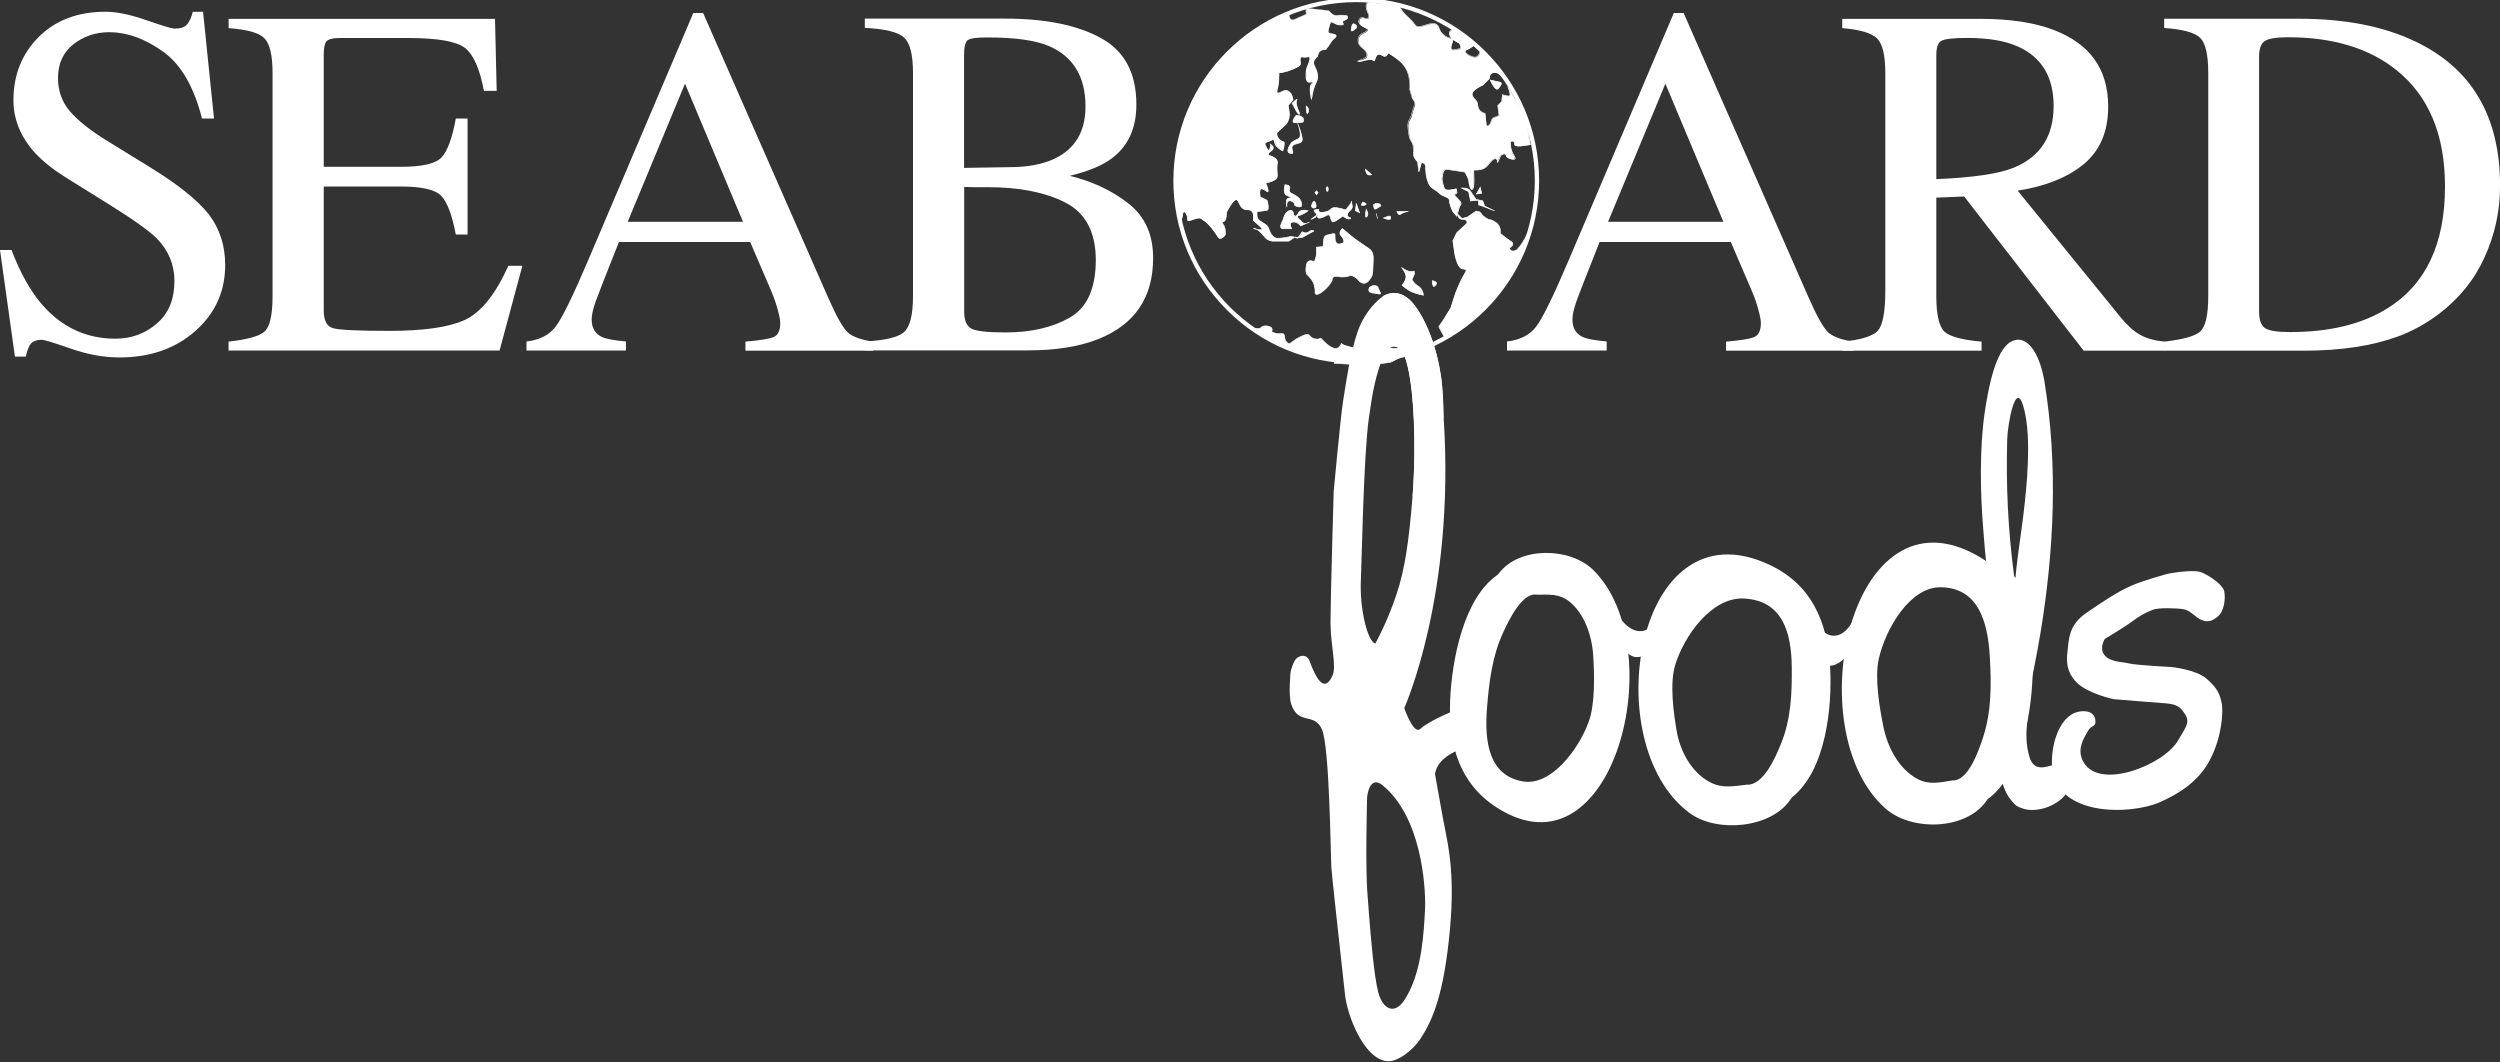 <?xml version="1.0" encoding="utf-8"?>
<!-- Generator: Adobe Illustrator 24.2.1, SVG Export Plug-In . SVG Version: 6.00 Build 0)  -->
<svg version="1.1" id="レイヤー_1" xmlns="http://www.w3.org/2000/svg" xmlns:xlink="http://www.w3.org/1999/xlink" x="0px"
	 y="0px" viewBox="0 0 400 170" style="enable-background:new 0 0 400 170;" xml:space="preserve">
<rect x="0" y="0" width="400" height="170" fill="#333333" stroke="none"/>
<style type="text/css">
	.st0{fill-rule:evenodd;clip-rule:evenodd;fill:#FFFFFF;}
	.st1{fill:#FFFFFF;}
</style>
<g>
	<path class="st0" d="M257.61,96.21c1.45,3.04,3.55,5.67,6.01,4.49c1.92-0.92,2.75-4.1,4.59-4.97c0.8,3.57-2.67,7.62-4.67,8.87
		c-3.57,2.22-4.89-2.85-5.57-7.22"/>
	<path class="st0" d="M288.69,96.17c1.39,3.53,3.43,6.56,5.91,5.24c1.94-1.02,2.85-4.67,4.71-5.65c0.71,4.14-2.85,8.75-4.89,10.15
		c-3.61,2.51-4.85-3.36-5.4-8.42"/>
	<path class="st0" d="M324.91,109.95c-0.02,3.65-1.39,7.22-0.2,11.15c0.67,2.24,2.32,1.83,4.28,1.1c1.67-0.63,3.24,0.37,2.24,3.57
		c-0.94,3.02-5.77,4.77-8.24,3.3c-3.87-2.26-3.57-10.28-1.83-13.72c0.82-1.61,2.28-3.61,3.57-4.87"/>
	<path class="st0" d="M341.86,112.17L341.86,112.17c-1.98-0.16-3.73-0.31-3.73-0.31s-4.18-0.92-5.87-2.67
		c-1.69-1.75-1.63-3.43-1.47-4.85c0.22-1.94,0.16-4.28,2.92-6.2c2.75-1.92,5.2-3.51,7.28-4.42c1.92-0.86,5.87-1.92,5.87-1.92
		s4.12-0.8,5.44-0.2c1.33,0.59,3.3,1.92,3.57,2.98c0.24,1.06,0.04,3.1-0.94,3.98c-0.98,0.9-1.77,1.02-2.71,0.63
		c-0.92-0.39-1.77-1.53-2.81-1.71c-1.02-0.18-4.04-0.29-4.95,0.08c-1.18,0.47-2.08,0.94-3.26,1.83c-1.18,0.9-4.42,2.83-4.42,2.83
		s-0.96,1.43-0.08,2.57c0.86,1.14,2.77,1.08,3.89,1.35c1.12,0.29,6.89,0.59,6.89,0.59s3.85,0.39,5.53,1.83
		c1.3,1.12,1.92,1.98,2.26,3.12l0,0c0.1,0.33,0.18,0.67,0.24,1.06c0.18,1.16,0.04,5.12-1.94,8.87c-1.77,3.38-4.83,5.34-8.01,6.75
		c-4.69,2.06-17.06,2.41-17.25-6.18c-0.08-3.38,1.35-8.18,4.81-8.38c0.69-0.04,1.9,0.06,2.12,1.3c0.22,1.28-0.61,0.88-1.12,1.77
		c-0.82,1.39-1.73,2.92-0.94,4.71c2.3,5.18,13.21,0.8,15.39-3.24c0.84-1.55,1.9-2.63,1.14-3.89c-0.75-1.24-1.28-1.77-3.22-1.92
		C345.61,112.46,343.65,112.31,341.86,112.17"/>
	<path class="st0" d="M206.87,106.3L206.87,106.3c0.16-0.41,0.39-0.82,0.65-1.02c0.63-0.49,1.57-0.53,1.94,0.33
		c0.08,0.2,0.2,0.51,0.35,0.88c0.47,1.14,1.96,4.89,3.4,1.57c0.67-1.55-0.33-4.79-0.33-8.5c0-3.71,0.51-20.92,0.51-20.92
		s1.12-12.17,1.51-14.5c0.61-3.77,1.04-7.22,2.32-11.07c0.73-2.18,2.28-4.4,4.08-5.69c0.84-0.47,2.51-1.06,4.36,0.69
		c1.2,1.14,3.85,5.16,4.89,12.03c0.31,2,0.27,4.2,0.43,6.69c1.88,28.46-6.3,46.5-6.3,46.5s1.47,4.32,2.55,3.34
		c1.08-1,4.12-2.51,7.77-3.83c2.85-1.04,2.18,1.86,2.18,1.86l-0.59,6.38c0,0-0.04-2.32-3.16-1.06c-1.81,0.73-3.55,1.96-3.83,3.87
		c0,0,1.18,6.59,1.3,7.24c0.51,2.87,1.81,7.26,1.24,15.72c-0.04,0.65-0.1,1.3-0.16,2.02c-0.96,10.19-2.71,14.33-4.71,17.37
		c-1.18,1.81-3.67,3.79-5.4,3.59c-3.75-0.47-6.34-7.46-6.67-10.66c-0.2-1.92-0.9-8.28-1.47-13.41c-0.37-3.4-0.67-6.28-0.71-6.91
		c-0.12-1.59-0.27-19.45-1.53-22.16s-3.69-0.57-4.87-3.91c-0.53-1.49-0.12-5.28-0.12-5.28S206.65,106.85,206.87,106.3
		 M227.95,146.56c-0.29,5.44-1.04,9.97-3.18,13.35c-1.69,2.65-3.57,1.45-4.24-1.1c-0.71-2.75-1.2-8.87-1.51-12.78
		c-0.08-1.1-0.16-2.04-0.2-2.67c-0.41-4.38-0.08-15.86-0.08-15.86s0.35-3.59,2.47-1.86c6.16,5.02,6.89,15.96,6.81,19.45
		C227.99,145.57,227.97,146.08,227.95,146.56 M221.06,57.64c0.55-1.63,1.39-2.24,2.14-2.16c0.65,0.08,1.22,0.65,1.55,1.55
		c0.33,0.92,0.61,2.08,0.82,3.38c0.88,5.4,0.88,13.54,0.43,19.1c-0.57,6.95-1.18,11.48-2.57,15.62c-1.57,4.67-3.38,7.83-3.38,7.83
		c-1.22-0.29-2.57-5.55-2.3-10.4c0.1-1.9,0.43-20.08,1.28-25.73C219.51,63.67,219.73,61.45,221.06,57.64"/>
	<path class="st0" d="M239.82,91.74c3.24-4.32,11.36-4.22,15.09-0.55c12.68,12.46,3.28,50.09-15.45,38
		c-5.95-3.83-7.71-9.97-7.44-17.11c0.27-6.5,2.18-16.41,7.58-20.1 M286.73,127.56c5.42-4.3,6.46-14.43,6.08-20.96
		c-0.45-7.18-2.98-13.11-9.77-16.27c-21.43-9.95-27.62,28.75-12.7,39.76c4.4,3.24,13.15,2.43,16.19-2.26 M317.98,127.91
		c5.61-4.08,7.26-14.5,7.26-21.3c0-7.48-2.14-13.82-8.66-17.59c-20.57-11.91-29.01,27.81-14.92,40.33
		c4.16,3.69,12.84,3.49,16.13-1.16 M245.91,95.15c-2.32-0.43-4.4,3.91-5.34,5.91c-1.81,3.83-2.3,7.91-2.65,12.21
		c-0.43,5.46,0.29,10.83,5.77,11.76c4.46,0.75,8.87-5.06,10.5-9.54c1.04-2.85,0.92-7.42,0.73-10.5c-0.18-3.32-1.45-6.85-3.83-8.75
		C249.44,94.94,247.81,95.15,245.91,95.15 M279.47,125.55c2.67,0.16,4.61-4.4,5.46-6.48c1.65-4,1.79-8.09,1.75-12.38
		c-0.06-5.46-1.45-10.66-7.73-10.93c-5.14-0.2-9.54,6.05-10.93,10.68c-0.88,2.96-0.27,7.44,0.24,10.48
		c0.55,3.26,2.34,6.59,5.24,8.18C275.49,126.2,277.31,125.79,279.47,125.55 M312.4,124.87c2.55,0.08,4.16-4.71,4.89-6.89
		c1.37-4.2,1.33-8.46,1.08-12.91c-0.33-5.69-1.88-11.03-7.87-11.11c-4.89-0.06-8.79,6.59-9.89,11.44c-0.69,3.08,0.1,7.73,0.73,10.87
		c0.67,3.36,2.53,6.77,5.38,8.32C308.64,125.65,310.36,125.18,312.4,124.87"/>
	<path class="st0" d="M323.02,124.3c-1.35-2.87,0.49-8.6,1.08-11.21c0.9-3.91,1.75-7.99,2.43-12.13c2.08-12.76,2.79-26.4,0.59-39.86
		c-0.75-4.59-2.87-7.91-5.48-6.36c-2.34,1.41-3.51,7.24-4.1,11.34c-0.82,5.67-0.71,12.72-0.22,18.61c0.18,2.16,0.33,4.57,0.67,6.69
		c0.27,1.63,0.96,3.14,0.92,4.85c0.12,0.27,0.16,0.55,0.24,0.84l-0.12,0.02l0.12,0.43c1.04,2.87,1.49,6.93,1.71,10.42
		c0.14,2.16,0.35,4.51,0.2,6.65c-0.14,2.22-0.86,4.06-0.77,6.4c0.14,3.85,1.28,9.01,3.83,8.13c0.9-0.31,4.46-3.69,3.38-6.28
		C326.46,124.02,324.22,126.87,323.02,124.3 M322.47,92.5l-0.22-0.37c-0.96-7.48-1.3-14.11-1.1-21.79
		c0.06-2.45,1.43-10.28,2.75-4.71c1.14,4.71,0.41,11.97-0.16,16.76C323.34,85.73,322.75,89.15,322.47,92.5"/>
	<path class="st1" d="M238.43,12.8c0,0,0.86,1.92,1.28,1.39s0.75-0.96,0.2-1.06C239.41,13.01,238.43,12.8,238.43,12.8"/>
	<path class="st1" d="M239.54,14.33c-0.01,0-0.02,0-0.03,0c-0.47-0.06-1.06-1.36-1.12-1.51l-0.04-0.09l0.1,0.02
		c0.01,0,0.99,0.21,1.49,0.33c0.17,0.03,0.28,0.1,0.31,0.2c0.08,0.21-0.14,0.51-0.49,0.94C239.7,14.3,239.62,14.33,239.54,14.33z
		 M238.52,12.88c0.21,0.44,0.68,1.31,1,1.35c0.06,0,0.11-0.02,0.15-0.07c0.25-0.31,0.54-0.67,0.47-0.84
		c-0.02-0.06-0.1-0.11-0.24-0.14C239.5,13.08,238.79,12.93,238.52,12.88z"/>
	<path class="st0" d="M206.22,2.14c0,0,0,1.39,0.96,0.96s1.92-0.86,1.92-0.86s-0.53-0.96,0.53-0.86c1.06,0.1,3,0.33,3,0.33
		s0.63,0.86,1.28,0.75c0.63-0.1,1.59,0,1.59,0s0.53,0.43-0.33,0.75c-0.86,0.33,0.43,0.75-0.65,0.75c-1.06,0-1.49-0.96-1.71-0.1
		c-0.2,0.86-0.53,1.39,0.1,1.49s1.39,0.22,0.53,0.86c-0.41,0.31-0.75,1.12-1.28,1.71c-1.28-0.1-1.28,1.06-1.28,1.06
		s-0.75,0.63-0.65,1.16s1.08,1.71,0.43,3c-0.63,1.28-0.75,2.77-0.75,2.77s-0.53-2.24,0.1-2.57c0.63-0.33-0.53-0.2-0.53-0.2
		s-0.43-0.1-0.43-0.86c0-0.75,0-1.28,0.22-1.71c0.2-0.43,0.73-1.71,0-1.49c-0.75,0.22-1.18-0.33-1.18,0.43s0.43,0.86-1.06,1.49
		c-1.49,0.63-2.34,0.63-2.34,0.63s0,1.18-0.1,1.92c-0.1,0.73-0.53,1.59,0.2,1.28c0.75-0.33,1.06-0.63,1.61-0.1
		c0.53,0.53,0.53,1.28,0.53,1.28l-0.75,0.86l0.2,1.39c0,0,0,1.18-0.75,1.81c-0.73,0.65-1.28,1.18-1.28,1.18s-0.1,0.53,0.43,1.06
		c0.53,0.53,0.86,0.1,0.75,0.86c-0.1,0.75-0.22,0.96-0.22,0.96s-0.96-0.53-1.16-1.06c-0.22-0.53-0.1-0.96-0.65-0.63
		c-0.53,0.33-1.26,0.2-0.96,0.86c0.33,0.63,0.53,1.06,0.75,0.53c0.2-0.53,0.1-0.75,0.1-0.75s0.75,0.53,0.2,0.96
		c-0.53,0.43-0.86,0.63-0.33,0.86c0.53,0.2,1.39,0.43,1.16,1.49c-0.2,1.06,0.33,1.92-0.31,2.34c-0.65,0.43-1.51,0.53-1.51,0.53
		s0.65,1.71,0.22,1.39c-0.43-0.33-1.06-0.75-1.18-0.1c-0.1,0.63,0.1,0.96,0.1,0.96l1.06,0.53c0,0,0.43,1.49,0,1.61
		c-0.43,0.1-1.59,0.2-1.59,0.2s-0.22,0.96,0.33,1.39c0.53,0.43,1.28,0.63,1.49,1.28c0.22,0.65,0.65,1.61,1.49,1.61
		c0.86,0,2.24-0.33,2.24-0.33l0.96,0.33l0.75-1.06c0,0,0.53,0.43,1.08,0c0.53-0.43,0.73-0.1,0.73-0.1l-1.92,1.06l-1.08-0.1
		l-1.06,0.65h-2.67c0,0-0.75-0.1-1.18-0.65c-0.43-0.53-1.16-1.39-1.71-1.39c-0.53,0,1.81,0.53,1.16-0.1
		c-0.63-0.65-1.28-1.18-1.28-1.18s0.1-0.86-0.1-1.28c-0.22-0.43-0.86-0.43-0.86-0.43s-0.53,0.1-0.96-0.43
		c-0.43-0.53-0.53-1.59-1.16-0.96c-0.65,0.63-1.18,1.81-1.18,1.81s0,1.28-0.43,1.49s-0.33,0,0,0.63s0.22,1.49,0.22,1.49
		s-0.75,1.06-1.18,0.33c-0.43-0.75-1.39-2.02-2.02-2.45c-0.65-0.43-0.65-0.65-1.28-0.53c-0.65,0.1-1.71,0.75-1.59,0.1
		c0.1-0.65-0.65-1.71-0.75-0.75c-0.1,0.96-0.53,1.49-0.53,1.49l-0.53-4.36v-6.3l1.92-6.73l3.1-5.77l1.61-2.57l4.59-4.26
		c0,0,3-1.59,4.06-2.45C204.63,2.45,206.22,2.14,206.22,2.14"/>
	<path class="st1" d="M206.23,38.63h-2.69c-0.04,0-0.79-0.11-1.22-0.67c-0.21-0.25-0.73-0.9-1.22-1.2
		c-0.23-0.04-0.43-0.09-0.51-0.12c-0.03-0.01-0.09-0.04-0.08-0.09c0.01-0.06,0.08-0.06,0.13-0.06c0.16,0,0.32,0.06,0.5,0.17
		c0.31,0.05,0.66,0.07,0.72-0.01c0.02-0.03-0.01-0.09-0.09-0.17c-0.62-0.64-1.28-1.17-1.28-1.18l-0.02-0.02l0-0.03
		c0-0.01,0.1-0.85-0.1-1.26c-0.21-0.39-0.8-0.4-0.81-0.4c-0.01,0-0.56,0.1-1-0.45c-0.13-0.17-0.23-0.37-0.33-0.58
		c-0.13-0.27-0.25-0.53-0.42-0.56c-0.09-0.01-0.2,0.04-0.34,0.18c-0.61,0.59-1.11,1.67-1.17,1.79c0,0.14-0.02,1.32-0.46,1.52
		c-0.08,0.04-0.14,0.06-0.18,0.08c-0.03,0.01-0.05,0.02-0.07,0.03c0.01,0.02,0.03,0.05,0.05,0.07c0.05,0.08,0.13,0.19,0.23,0.38
		c0.33,0.64,0.23,1.48,0.23,1.52l0,0.01l-0.01,0.01c-0.02,0.03-0.44,0.61-0.85,0.61c-0.01,0-0.01,0-0.02,0
		c-0.16-0.01-0.3-0.1-0.4-0.28c-0.41-0.73-1.38-2-2-2.43c-0.18-0.11-0.31-0.22-0.41-0.3c-0.29-0.23-0.4-0.31-0.83-0.22
		c-0.2,0.03-0.44,0.12-0.68,0.2c-0.4,0.14-0.75,0.26-0.91,0.13c-0.07-0.06-0.09-0.16-0.06-0.29c0.05-0.35-0.16-0.86-0.38-1.03
		c-0.04-0.03-0.1-0.06-0.14-0.04c-0.06,0.03-0.11,0.15-0.13,0.33c-0.1,0.96-0.52,1.49-0.54,1.52l-0.08,0.1l-0.02-0.12l-0.53-4.36
		l0-6.31l0-0.01l1.92-6.73l3.1-5.78l1.62-2.58l4.6-4.27c0.03-0.02,3-1.6,4.05-2.44c1.18-0.87,2.78-1.19,2.8-1.19l0.06-0.01v0.06
		c0,0.01,0,0.7,0.34,0.92c0.14,0.09,0.32,0.09,0.54-0.01l1.87-0.83c-0.06-0.13-0.19-0.46-0.05-0.69c0.1-0.16,0.32-0.23,0.65-0.19
		c1.05,0.1,2.98,0.32,3,0.33l0.02,0l0.01,0.02c0.01,0.01,0.55,0.74,1.13,0.74c0.03,0,0.07,0,0.1-0.01c0.63-0.1,1.56,0,1.6,0l0.01,0
		l0.01,0.01c0.01,0.01,0.21,0.17,0.18,0.4c-0.03,0.18-0.2,0.33-0.52,0.45c-0.15,0.06-0.25,0.12-0.27,0.2
		c-0.03,0.07,0.01,0.15,0.05,0.23c0.04,0.08,0.08,0.15,0.04,0.22c-0.05,0.08-0.19,0.11-0.49,0.11c-0.47,0-0.82-0.18-1.08-0.32
		c-0.18-0.09-0.32-0.17-0.42-0.13c-0.07,0.03-0.12,0.13-0.17,0.3c-0.04,0.18-0.09,0.34-0.13,0.49c-0.1,0.36-0.19,0.64-0.09,0.79
		c0.05,0.07,0.14,0.12,0.28,0.14c0.44,0.07,0.89,0.14,0.95,0.39c0.04,0.15-0.09,0.33-0.4,0.56c-0.21,0.16-0.42,0.48-0.64,0.82
		c-0.19,0.29-0.4,0.61-0.64,0.89l-0.02,0.02l-0.03,0c-0.38-0.03-0.69,0.05-0.9,0.25c-0.32,0.3-0.33,0.75-0.33,0.76v0.02l-0.02,0.02
		c-0.01,0.01-0.73,0.62-0.64,1.11c0.02,0.13,0.11,0.3,0.2,0.51c0.29,0.61,0.72,1.54,0.22,2.52c-0.62,1.26-0.75,2.74-0.75,2.75
		l-0.1,0.01c-0.02-0.09-0.53-2.29,0.13-2.63c0.1-0.05,0.14-0.09,0.15-0.1c-0.07-0.03-0.36-0.04-0.65,0l-0.01,0l-0.01,0
		c-0.02,0-0.47-0.12-0.47-0.91c0-0.75,0-1.3,0.23-1.74c0.26-0.55,0.47-1.21,0.32-1.39c-0.05-0.05-0.13-0.06-0.26-0.02
		c-0.31,0.09-0.57,0.06-0.76,0.03c-0.15-0.02-0.26-0.03-0.31,0.02c-0.05,0.04-0.08,0.15-0.08,0.33c0,0.15,0.02,0.28,0.03,0.39
		c0.07,0.48,0.04,0.65-1.13,1.15c-1.29,0.55-2.1,0.62-2.31,0.63c0,0.24-0.01,1.23-0.1,1.87c-0.03,0.19-0.07,0.38-0.12,0.56
		c-0.07,0.31-0.15,0.62-0.06,0.7c0.05,0.04,0.15,0.03,0.3-0.04c0.13-0.05,0.24-0.11,0.34-0.16c0.52-0.25,0.84-0.4,1.32,0.07
		c0.54,0.54,0.55,1.29,0.55,1.32v0.02l-0.01,0.01l-0.74,0.84l0.2,1.36c0,0.06-0.01,1.22-0.77,1.86c-0.66,0.59-1.18,1.08-1.27,1.17
		c-0.01,0.09-0.04,0.54,0.42,1c0.21,0.21,0.38,0.26,0.51,0.3c0.22,0.07,0.33,0.13,0.26,0.6c-0.1,0.76-0.23,0.97-0.23,0.98
		l-0.03,0.04l-0.04-0.02c-0.04-0.02-0.98-0.55-1.19-1.09c-0.06-0.15-0.1-0.29-0.13-0.4c-0.04-0.16-0.07-0.28-0.14-0.31
		c-0.06-0.02-0.16,0.01-0.31,0.1c-0.17,0.11-0.37,0.17-0.54,0.22c-0.21,0.07-0.39,0.12-0.45,0.24c-0.03,0.08-0.02,0.18,0.05,0.33
		l0.03,0.06c0.18,0.35,0.35,0.68,0.46,0.68c0.02,0,0.08-0.02,0.16-0.21c0.19-0.5,0.1-0.71,0.1-0.71l-0.07-0.17l0.15,0.1
		c0.02,0.01,0.42,0.3,0.43,0.64c0,0.15-0.07,0.29-0.22,0.41l-0.12,0.1c-0.26,0.21-0.47,0.37-0.45,0.48
		c0.01,0.06,0.09,0.12,0.24,0.19c0.04,0.01,0.08,0.03,0.12,0.05c0.51,0.19,1.29,0.48,1.07,1.5c-0.08,0.42-0.04,0.81-0.01,1.15
		c0.05,0.51,0.09,0.96-0.32,1.23c-0.56,0.37-1.25,0.5-1.47,0.53c0.16,0.43,0.46,1.3,0.3,1.42c-0.05,0.03-0.1,0.02-0.18-0.03
		c-0.2-0.15-0.68-0.51-0.92-0.42c-0.09,0.03-0.15,0.13-0.18,0.28c-0.09,0.54,0.05,0.85,0.09,0.91l1.07,0.53l0.01,0.02
		c0.01,0.05,0.33,1.16,0.12,1.55c-0.04,0.07-0.09,0.11-0.16,0.13c-0.39,0.09-1.35,0.18-1.56,0.2c-0.03,0.18-0.14,0.94,0.31,1.3
		c0.17,0.13,0.36,0.25,0.54,0.36c0.4,0.24,0.82,0.49,0.97,0.95c0.36,1.06,0.83,1.57,1.44,1.57c0.84,0,2.22-0.32,2.23-0.32l0.01,0
		l0.01,0l0.45,0.15l0.05-0.03l0.52,0.05l0.66-0.93l0.04,0.03c0.02,0.02,0.5,0.4,1.02,0c0.22-0.18,0.42-0.26,0.58-0.23
		c0.15,0.03,0.22,0.13,0.23,0.14l0.03,0.05l-1.98,1.09l-0.53-0.05l-0.11,0.16l-0.5-0.17L206.23,38.63z M201.34,36.78
		c0.38,0.29,0.77,0.74,1.07,1.11c0.41,0.53,1.14,0.63,1.15,0.63l2.65,0l0.89-0.55l-0.35-0.12c-0.15,0.03-1.43,0.32-2.24,0.32
		c-0.65,0-1.16-0.54-1.54-1.65c-0.13-0.43-0.52-0.66-0.92-0.9c-0.19-0.11-0.38-0.23-0.55-0.36c-0.57-0.44-0.35-1.4-0.34-1.44
		l0.01-0.04l0.04,0c0.01,0,1.16-0.1,1.58-0.2c0.04-0.01,0.07-0.04,0.09-0.08c0.18-0.32-0.08-1.28-0.12-1.44l-1.05-0.53l-0.01-0.01
		c-0.01-0.01-0.21-0.35-0.11-0.99c0.04-0.19,0.12-0.31,0.24-0.36c0.27-0.1,0.67,0.16,1.02,0.43c0.04,0.03,0.06,0.03,0.06,0.03l0,0
		c0.06-0.08-0.14-0.76-0.36-1.36l-0.02-0.06l0.07-0.01c0.01,0,0.85-0.11,1.49-0.52c0.35-0.24,0.32-0.61,0.27-1.13
		c-0.03-0.35-0.07-0.75,0.01-1.18c0.2-0.94-0.47-1.18-1-1.38c-0.04-0.02-0.08-0.03-0.12-0.05c-0.19-0.08-0.29-0.17-0.3-0.27
		c-0.02-0.17,0.18-0.33,0.49-0.58l0.12-0.1c0.12-0.1,0.18-0.2,0.18-0.32c0-0.19-0.16-0.36-0.28-0.47c0.01,0.13-0.01,0.34-0.13,0.64
		c-0.08,0.18-0.16,0.27-0.25,0.27c0,0,0,0-0.01,0c-0.18,0-0.33-0.29-0.56-0.74l-0.03-0.06c-0.08-0.17-0.1-0.31-0.05-0.42
		c0.07-0.16,0.28-0.23,0.51-0.3c0.17-0.05,0.35-0.11,0.52-0.21c0.19-0.11,0.32-0.14,0.4-0.11c0.12,0.05,0.15,0.19,0.2,0.38
		c0.03,0.12,0.06,0.25,0.12,0.39c0.17,0.44,0.89,0.89,1.09,1.01c0.04-0.1,0.12-0.35,0.2-0.89c0.05-0.41-0.01-0.43-0.19-0.49
		c-0.14-0.04-0.33-0.1-0.55-0.33c-0.54-0.54-0.45-1.08-0.44-1.11l0-0.02l0.01-0.01c0-0.01,0.56-0.54,1.29-1.18
		c0.73-0.61,0.74-1.76,0.74-1.78l-0.21-1.4l0.02-0.02l0.74-0.84c0-0.12-0.05-0.77-0.51-1.23c-0.43-0.42-0.69-0.29-1.2-0.05
		c-0.11,0.05-0.22,0.1-0.35,0.16c-0.2,0.08-0.33,0.09-0.41,0.02c-0.14-0.12-0.07-0.42,0.02-0.81c0.04-0.18,0.09-0.37,0.11-0.55
		c0.1-0.72,0.1-1.9,0.1-1.91v-0.05l0.05,0c0.01,0,0.87-0.01,2.32-0.63c1.14-0.49,1.12-0.64,1.06-1.04c-0.02-0.11-0.04-0.24-0.04-0.4
		c0-0.21,0.03-0.34,0.11-0.41c0.09-0.08,0.23-0.06,0.4-0.04c0.19,0.03,0.42,0.06,0.71-0.03c0.17-0.05,0.29-0.03,0.37,0.06
		c0.25,0.29-0.17,1.23-0.3,1.51c-0.22,0.42-0.22,0.95-0.22,1.69c0,0.65,0.32,0.79,0.38,0.8c0.47-0.05,0.73-0.02,0.76,0.08
		c0.03,0.09-0.09,0.16-0.21,0.22c-0.42,0.22-0.28,1.47-0.14,2.2c0.07-0.51,0.27-1.55,0.72-2.47c0.48-0.94,0.05-1.84-0.22-2.43
		c-0.1-0.21-0.18-0.39-0.21-0.53c-0.1-0.51,0.53-1.09,0.65-1.2c0-0.11,0.04-0.52,0.36-0.81c0.23-0.21,0.55-0.3,0.96-0.28
		c0.23-0.26,0.43-0.56,0.61-0.86c0.22-0.35,0.43-0.67,0.66-0.84c0.33-0.24,0.38-0.38,0.36-0.45c-0.04-0.18-0.5-0.25-0.87-0.31
		c-0.18-0.03-0.29-0.09-0.36-0.19c-0.12-0.19-0.04-0.48,0.08-0.88c0.04-0.15,0.09-0.31,0.13-0.49c0.06-0.21,0.13-0.33,0.23-0.38
		c0.14-0.06,0.3,0.02,0.51,0.13c0.26,0.14,0.58,0.3,1.03,0.3c0.33,0,0.39-0.04,0.4-0.06c0.01-0.02-0.02-0.08-0.04-0.12
		c-0.05-0.09-0.1-0.19-0.06-0.31c0.04-0.1,0.15-0.19,0.33-0.26c0.27-0.1,0.43-0.23,0.45-0.37c0.02-0.14-0.09-0.25-0.13-0.29
		c-0.13-0.01-0.99-0.09-1.56,0c-0.04,0.01-0.08,0.01-0.12,0.01c-0.58,0-1.11-0.64-1.2-0.77c-0.22-0.03-1.99-0.23-2.97-0.32
		c-0.29-0.03-0.47,0.02-0.56,0.15c-0.15,0.22,0.07,0.63,0.08,0.63l0.03,0.05l-0.05,0.02l-1.92,0.86c-0.25,0.12-0.47,0.12-0.64,0
		c-0.32-0.21-0.38-0.76-0.39-0.95c-0.3,0.07-1.66,0.4-2.69,1.16c-1.03,0.83-3.9,2.37-4.06,2.45l-4.58,4.25l-1.61,2.56l-3.1,5.77
		l-1.91,6.71v6.29l0.51,4.22c0.13-0.2,0.37-0.67,0.44-1.35c0.02-0.23,0.09-0.37,0.19-0.42c0.05-0.02,0.14-0.03,0.25,0.06
		c0.24,0.19,0.48,0.73,0.42,1.13c-0.02,0.1-0.01,0.16,0.03,0.19c0.11,0.1,0.48-0.04,0.81-0.15c0.24-0.08,0.49-0.17,0.7-0.2
		c0.48-0.1,0.62,0.01,0.92,0.24c0.1,0.08,0.23,0.18,0.4,0.29c0.67,0.45,1.63,1.74,2.04,2.46c0.09,0.15,0.19,0.23,0.32,0.23
		c0,0,0.01,0,0.02,0c0.33,0,0.7-0.47,0.75-0.55c0.01-0.11,0.07-0.88-0.22-1.44c-0.1-0.19-0.17-0.3-0.22-0.37
		c-0.05-0.08-0.08-0.12-0.07-0.17c0.01-0.05,0.06-0.06,0.13-0.09c0.04-0.02,0.1-0.04,0.18-0.08c0.33-0.16,0.4-1.09,0.4-1.44l0-0.02
		c0.02-0.05,0.54-1.2,1.19-1.83c0.16-0.16,0.3-0.23,0.43-0.21c0.22,0.04,0.34,0.3,0.49,0.61c0.09,0.2,0.19,0.4,0.32,0.55
		c0.4,0.5,0.89,0.41,0.91,0.41c0,0,0,0,0.01,0c0.07,0,0.68,0.02,0.91,0.46c0.19,0.4,0.13,1.13,0.11,1.29
		c0.12,0.1,0.7,0.59,1.27,1.17c0.04,0.04,0.18,0.18,0.11,0.29C201.89,36.8,201.62,36.81,201.34,36.78z M207.48,37.99l0.2,0.07
		l0.03-0.05L207.48,37.99z M207.91,37.93l0.44,0.04l1.84-1.02c-0.03-0.02-0.06-0.04-0.12-0.05c-0.14-0.02-0.31,0.05-0.5,0.21
		c-0.48,0.38-0.96,0.13-1.1,0.03L207.91,37.93z"/>
	<path class="st0" d="M206.65,22.83c0,0-1.18,1.49-0.2,1.71c0.96,0.2-0.1-0.86,0.43-1.28c0.53-0.43,1.49-0.2,1.49-0.96
		s-0.73-2.57-0.73-2.57s0.86,2.14,0.1,2.47C206.97,22.51,206.65,22.83,206.65,22.83"/>
	<path class="st1" d="M206.65,24.62c-0.06,0-0.13-0.01-0.22-0.03c-0.21-0.05-0.34-0.15-0.4-0.31c-0.18-0.52,0.54-1.44,0.57-1.48l0,0
		c0.01-0.01,0.34-0.34,1.1-0.64c0.7-0.3-0.12-2.38-0.13-2.4l0.1-0.04c0.03,0.07,0.74,1.83,0.74,2.59c0,0.51-0.41,0.61-0.81,0.71
		c-0.25,0.06-0.51,0.13-0.7,0.29c-0.22,0.17-0.13,0.48-0.06,0.75c0.06,0.21,0.11,0.4,0.01,0.5
		C206.81,24.6,206.74,24.62,206.65,24.62z M206.69,22.87c-0.04,0.05-0.71,0.92-0.55,1.38c0.04,0.13,0.15,0.21,0.32,0.25
		c0.22,0.05,0.3,0.02,0.33-0.01c0.06-0.06,0.01-0.23-0.04-0.4c-0.08-0.29-0.18-0.64,0.09-0.86c0.21-0.17,0.48-0.24,0.74-0.31
		c0.41-0.1,0.73-0.19,0.73-0.61c0-0.29-0.11-0.74-0.25-1.18c0.07,0.5,0.03,0.98-0.31,1.13C207.04,22.54,206.71,22.84,206.69,22.87z"
		/>
	<path class="st1" d="M207.38,18.45c0,0-1.06,1.28-0.1,1.18c0.96-0.1,1.39,0.1,1.28-0.53C208.46,18.45,207.38,18.45,207.38,18.45"/>
	<path class="st1" d="M207.18,19.69c-0.16,0-0.27-0.05-0.32-0.14c-0.17-0.32,0.42-1.05,0.48-1.13l0.02-0.02h0.02
		c0.05,0,1.13,0.01,1.23,0.7c0.03,0.2,0.01,0.32-0.05,0.41c-0.11,0.13-0.33,0.14-0.65,0.15c-0.17,0-0.38,0.01-0.62,0.04
		C207.25,19.69,207.21,19.69,207.18,19.69z M207.4,18.5c-0.18,0.22-0.57,0.78-0.46,0.99c0.04,0.07,0.15,0.1,0.32,0.08
		c0.25-0.03,0.46-0.03,0.63-0.04c0.3-0.01,0.5-0.01,0.58-0.11c0.05-0.06,0.06-0.16,0.03-0.32C208.43,18.56,207.56,18.51,207.4,18.5z
		"/>
	<path class="st1" d="M206.75,16.53c0,0,0.31,0.53,0.63,1.18c0.33,0.63,0.75,0.86,0.43,0.1s-0.53-1.39-0.33-1.81
		C207.73,15.58,206.75,16.53,206.75,16.53"/>
	<path class="st1" d="M207.87,18.35c-0.15,0-0.38-0.3-0.54-0.61c-0.32-0.64-0.63-1.17-0.63-1.18l-0.02-0.04l0.03-0.03
		c0.74-0.72,0.8-0.67,0.84-0.64c0.05,0.04,0.01,0.13-0.02,0.17c-0.19,0.4-0.01,0.99,0.33,1.77c0.14,0.32,0.16,0.49,0.06,0.54
		C207.9,18.34,207.89,18.35,207.87,18.35z M206.81,16.54c0.07,0.13,0.34,0.6,0.61,1.15c0.2,0.39,0.4,0.55,0.44,0.55c0,0,0,0,0,0
		c0,0,0.03-0.07-0.11-0.4c-0.34-0.79-0.53-1.41-0.33-1.84C207.3,16.09,207.04,16.32,206.81,16.54z"/>
	<path class="st0" d="M208.99,16.96c0,0,0,1.71,0.31,1.06C209.62,17.39,208.99,16.96,208.99,16.96"/>
	<path class="st1" d="M209.17,18.22c-0.01,0-0.01,0-0.02,0c-0.19-0.04-0.21-0.81-0.21-1.26v-0.1l0.08,0.06
		c0.01,0,0.67,0.46,0.32,1.13C209.3,18.13,209.25,18.22,209.17,18.22z M209.04,17.07c0.01,0.54,0.06,1,0.13,1.05
		c0,0,0.03-0.02,0.07-0.12C209.48,17.55,209.2,17.21,209.04,17.07z"/>
	<path class="st0" d="M205.59,29.56c0,0-0.43,1.39,0.33,1.71c0.75,0.33,1.08,0.43,1.08,0.43s-1.18-0.33-1.18,0.53
		c0,0.86,0.1,0.86,0.1,0.86s-0.2-1.06,0.53-0.96c0.73,0.1,0.73,0.75,0.73,0.75s1.18,0.63,1.08-0.22c-0.1-0.86-0.65-1.18-1.18-1.49
		c-0.53-0.33-0.96-0.33-0.73-0.96C206.54,29.56,205.59,29.56,205.59,29.56"/>
	<path class="st1" d="M207.91,33.16c-0.33,0-0.74-0.22-0.76-0.23l-0.03-0.01v-0.03c0-0.02-0.01-0.61-0.69-0.7
		c-0.16-0.02-0.27,0.01-0.35,0.1c-0.22,0.24-0.12,0.79-0.12,0.8l0.01,0.06l-0.06,0c-0.04,0-0.15,0-0.15-0.91
		c0-0.22,0.07-0.39,0.22-0.49c0.15-0.12,0.36-0.15,0.55-0.15c0,0,0.01,0,0.01,0c-0.16-0.06-0.38-0.15-0.64-0.27
		c-0.79-0.34-0.37-1.72-0.35-1.78l0.01-0.04h0.04c0.02,0,0.55,0,0.75,0.28c0.09,0.12,0.1,0.27,0.05,0.44
		c-0.16,0.45,0.02,0.54,0.37,0.71c0.1,0.05,0.22,0.11,0.34,0.18c0.52,0.3,1.1,0.64,1.21,1.53c0.03,0.21-0.02,0.36-0.14,0.44
		C208.1,33.14,208.01,33.16,207.91,33.16z M207.23,32.85c0.2,0.1,0.68,0.29,0.88,0.16c0.08-0.06,0.12-0.17,0.1-0.34
		c-0.1-0.84-0.64-1.15-1.16-1.45c-0.12-0.07-0.23-0.13-0.33-0.18c-0.36-0.18-0.62-0.31-0.43-0.84c0.04-0.14,0.03-0.25-0.03-0.34
		c-0.14-0.2-0.51-0.23-0.63-0.24c-0.06,0.22-0.33,1.34,0.31,1.61c0.74,0.32,1.07,0.43,1.08,0.43l-0.03,0.1
		c-0.01,0-0.63-0.17-0.94,0.07c-0.12,0.09-0.18,0.23-0.18,0.41c0,0.09,0,0.18,0,0.25c0.03-0.1,0.07-0.2,0.14-0.28
		c0.11-0.11,0.26-0.15,0.44-0.13C207.12,32.17,207.21,32.71,207.23,32.85z"/>
	<path class="st1" d="M216.35,3.96c0,0-0.43,1.28,0.1,0.96c0.53-0.33,0.86-0.65,0.43-0.96C216.45,3.63,216.35,3.96,216.35,3.96"/>
	<path class="st1" d="M216.31,5.02c-0.04,0-0.07-0.01-0.09-0.03c-0.2-0.16,0.04-0.9,0.09-1.05l0,0c0-0.01,0.05-0.13,0.17-0.17
		c0.12-0.04,0.27,0.01,0.44,0.14c0.15,0.11,0.22,0.23,0.22,0.35c-0.01,0.21-0.21,0.42-0.65,0.69C216.41,5,216.36,5.02,216.31,5.02z
		 M216.55,3.86c-0.02,0-0.04,0-0.05,0.01c-0.08,0.02-0.1,0.1-0.1,0.1v0c-0.13,0.39-0.21,0.86-0.12,0.93
		c0.04,0.03,0.11-0.01,0.15-0.04c0.4-0.25,0.59-0.44,0.6-0.61c0-0.09-0.05-0.18-0.18-0.26C216.73,3.91,216.63,3.86,216.55,3.86z"/>
	<path class="st0" d="M206.97,34.35c0,0,0-0.96-0.73-0.63c-0.75,0.31-0.96,1.49-0.96,1.49s-0.86,1.39,0,1.39h1.39
		c0,0-0.53-0.96,0.2-1.06c0.73-0.1,1.26,0.63,1.26,0.63l1.39-0.63c0,0-0.75,0.53-1.18,0s-1.18-0.86-0.43-1.06
		c0.73-0.2,1.39-0.73,1.39-0.73s-1.18-0.43-1.59,0.43C207.28,34.98,206.97,34.35,206.97,34.35"/>
	<path class="st1" d="M206.67,36.65h-1.39c-0.19,0-0.31-0.06-0.38-0.18c-0.21-0.37,0.27-1.18,0.33-1.28
		c0.02-0.12,0.25-1.22,0.99-1.52c0.21-0.09,0.39-0.1,0.52-0.01c0.26,0.17,0.28,0.59,0.28,0.67c0.02,0.04,0.11,0.19,0.24,0.19
		c0,0,0,0,0,0c0.12,0,0.26-0.13,0.39-0.39c0.42-0.89,1.64-0.46,1.65-0.45l0.09,0.03l-0.07,0.06c-0.03,0.02-0.67,0.54-1.41,0.74
		c-0.21,0.06-0.27,0.12-0.28,0.16c-0.02,0.09,0.15,0.24,0.33,0.41c0.13,0.12,0.29,0.26,0.41,0.41c0.19,0.23,0.45,0.25,0.67,0.19
		l0.45-0.21l0.05,0.09c0,0-0.2,0.14-0.45,0.2l-0.99,0.45l-0.03-0.03c0-0.01-0.51-0.71-1.21-0.61c-0.15,0.02-0.25,0.08-0.3,0.18
		c-0.14,0.28,0.14,0.79,0.14,0.8l0.04,0.08L206.67,36.65z M206.51,33.71c-0.08,0-0.16,0.02-0.25,0.06
		c-0.72,0.29-0.93,1.44-0.93,1.45l-0.01,0.02c-0.14,0.23-0.49,0.9-0.33,1.18c0.05,0.09,0.14,0.13,0.29,0.13h1.3
		c-0.08-0.17-0.23-0.56-0.1-0.82c0.07-0.13,0.2-0.21,0.38-0.24c0.67-0.09,1.17,0.47,1.29,0.62l0.62-0.28
		c-0.17-0.01-0.34-0.08-0.47-0.25c-0.12-0.15-0.27-0.28-0.4-0.4c-0.22-0.2-0.39-0.36-0.36-0.51c0.02-0.1,0.14-0.18,0.36-0.23
		c0.57-0.16,1.09-0.52,1.29-0.66c-0.28-0.08-1.11-0.23-1.43,0.43c-0.16,0.3-0.32,0.45-0.48,0.45c0,0,0,0,0,0
		c-0.21,0-0.33-0.25-0.34-0.26l-0.01-0.02c0,0,0-0.45-0.23-0.6C206.64,33.72,206.58,33.71,206.51,33.71z"/>
	<path class="st1" d="M209.85,32.97c0-0.18,0.2-0.75,0.41-0.75c0.22,0,0.33,0.57,0.33,0.75c0,0.18-0.16,0.33-0.37,0.33
		C210.01,33.29,209.85,33.15,209.85,32.97"/>
	<path class="st1" d="M210.21,33.35c-0.24,0-0.42-0.17-0.42-0.38c0-0.2,0.21-0.81,0.46-0.81c0.28,0,0.38,0.64,0.38,0.81
		C210.63,33.18,210.45,33.35,210.21,33.35z M210.25,32.26c-0.15,0-0.35,0.52-0.35,0.7c0,0.15,0.14,0.27,0.31,0.27
		c0.18,0,0.31-0.12,0.31-0.27C210.53,32.76,210.42,32.26,210.25,32.26z"/>
	<polygon class="st1" points="210.38,30.83 210.64,30.52 210.91,30.83 210.64,31.15 	"/>
	<path class="st1" d="M210.64,31.24l-0.33-0.41l0.33-0.38l0.33,0.38L210.64,31.24z M210.45,30.83l0.2,0.24l0.2-0.24l-0.2-0.23
		L210.45,30.83z"/>
	<path class="st1" d="M212.19,30.25c0-0.2,0.06-0.37,0.16-0.37c0.08,0,0.16,0.16,0.16,0.37c0,0.2-0.06,0.37-0.16,0.37
		C212.27,30.62,212.19,30.46,212.19,30.25"/>
	<path class="st1" d="M212.36,30.67c-0.12,0-0.22-0.19-0.22-0.42c0-0.25,0.08-0.42,0.22-0.42c0.12,0,0.22,0.19,0.22,0.42
		C212.57,30.51,212.49,30.67,212.36,30.67z M212.36,29.94c-0.05,0-0.11,0.12-0.11,0.31c0,0.2,0.08,0.31,0.11,0.31
		c0.05,0,0.11-0.12,0.11-0.31C212.47,30.06,212.39,29.94,212.36,29.94z"/>
	<path class="st0" d="M211.01,33.5c0,0-1.26-0.1-0.53,0.53c0.75,0.65-0.73,1.06-0.73,1.06l1.16-0.86c0,0-0.43,0.86,0.43,0.63
		c0.86-0.2,1.28-0.86,1.49-0.2c0.2,0.63,0.2,1.16,0.96,0.63s1.08-0.73,1.08-0.73s0.73,0.63,1.16,0.43c0.43-0.22-0.65-0.1-0.43-0.75
		c0.2-0.63,0.96-0.63,0.73-1.49c-0.2-0.86,0.2-0.63-0.53,0.2c-0.73,0.86-0.1,0.63-1.61,0.33c-1.49-0.33-0.96,0.43-2.24,0.63
		C210.7,34.15,211.01,33.5,211.01,33.5"/>
	<path class="st1" d="M213.29,35.56c-0.04,0-0.07-0.01-0.1-0.02c-0.19-0.07-0.26-0.31-0.34-0.61c-0.02-0.08-0.05-0.17-0.08-0.26
		c-0.04-0.13-0.09-0.21-0.16-0.23c-0.11-0.04-0.28,0.04-0.49,0.16c-0.21,0.11-0.47,0.24-0.78,0.32c-0.26,0.07-0.44,0.05-0.53-0.07
		c-0.1-0.12-0.07-0.32-0.02-0.46l-0.05,0.04c0,0.02,0,0.04-0.01,0.05c-0.1,0.42-0.94,0.66-0.98,0.67l-0.04-0.09l0.92-0.68
		c-0.01-0.1-0.08-0.2-0.19-0.3c-0.21-0.18-0.28-0.32-0.23-0.43c0.1-0.23,0.69-0.2,0.8-0.19l0.08,0.01l-0.03,0.07
		c0,0-0.07,0.16,0.01,0.27c0.07,0.09,0.28,0.18,0.87,0.07c0.54-0.09,0.75-0.27,0.93-0.43c0.26-0.22,0.46-0.4,1.34-0.21
		c0.42,0.09,0.68,0.16,0.84,0.22c0.26,0.08,0.26,0.08,0.39-0.11c0.07-0.1,0.16-0.23,0.32-0.42c0.33-0.38,0.43-0.63,0.45-0.72
		l0.01-0.05l0.1,0.01l0,0.05c-0.01,0.13,0.01,0.31,0.06,0.52c0.14,0.55-0.11,0.78-0.35,1c-0.15,0.14-0.31,0.28-0.39,0.52
		c-0.11,0.31,0.09,0.41,0.35,0.51c0.11,0.04,0.18,0.07,0.19,0.14c0,0.06-0.06,0.1-0.13,0.14c-0.41,0.2-1.04-0.29-1.19-0.41
		c-0.1,0.06-0.43,0.28-1.05,0.71C213.6,35.49,213.43,35.56,213.29,35.56z M212.55,34.32c0.04,0,0.07,0.01,0.1,0.02
		c0.09,0.04,0.16,0.13,0.21,0.3c0.03,0.09,0.05,0.18,0.08,0.26c0.08,0.27,0.14,0.49,0.28,0.54c0.11,0.04,0.28-0.03,0.52-0.2
		c0.75-0.52,1.08-0.73,1.08-0.74l0.03-0.02l0.03,0.03c0.01,0.01,0.71,0.61,1.1,0.42c0.03-0.02,0.05-0.03,0.06-0.04
		c-0.02-0.01-0.07-0.03-0.11-0.05c-0.19-0.07-0.55-0.21-0.41-0.64c0.08-0.26,0.26-0.42,0.42-0.56c0.24-0.22,0.44-0.4,0.32-0.89
		c-0.03-0.11-0.05-0.22-0.06-0.31c-0.07,0.13-0.19,0.32-0.38,0.54c-0.16,0.18-0.25,0.31-0.32,0.41c-0.17,0.24-0.19,0.25-0.51,0.15
		c-0.17-0.05-0.42-0.13-0.83-0.21c-0.83-0.18-1-0.03-1.24,0.18c-0.18,0.16-0.42,0.36-0.98,0.45c-0.51,0.1-0.83,0.06-0.97-0.11
		c-0.08-0.1-0.07-0.23-0.05-0.3c-0.26-0.02-0.58,0.02-0.63,0.13c-0.02,0.04-0.01,0.13,0.21,0.31c0.12,0.1,0.19,0.2,0.22,0.31
		l0.14-0.11l0.08,0.07c-0.05,0.1-0.16,0.4-0.06,0.53c0.08,0.1,0.28,0.07,0.43,0.03c0.3-0.07,0.56-0.2,0.76-0.31
		C212.27,34.4,212.43,34.32,212.55,34.32z M210.61,34.52l-0.54,0.4C210.28,34.82,210.52,34.68,210.61,34.52z"/>
	<polygon class="st1" points="217,32.54 216.88,33.72 217.53,34.03 	"/>
	<path class="st1" d="M217.62,34.13l-0.8-0.38l0.13-1.22l0.1-0.01L217.62,34.13z M216.94,33.69l0.5,0.24l-0.41-1.15L216.94,33.69z"
		/>
	<path class="st0" d="M218.06,32.33c0,0-0.63,0.73,0.2,0.53C219.1,32.66,218.06,32.33,218.06,32.33"/>
	<path class="st1" d="M218.02,32.95c-0.11,0-0.18-0.03-0.22-0.09c-0.11-0.17,0.16-0.5,0.22-0.56l0.02-0.03l0.03,0.01
		c0.13,0.04,0.57,0.19,0.57,0.39c0,0.1-0.12,0.18-0.37,0.24C218.18,32.94,218.09,32.95,218.02,32.95z M218.08,32.4
		c-0.11,0.13-0.23,0.34-0.18,0.41c0.02,0.02,0.08,0.08,0.36,0.01c0.27-0.07,0.29-0.13,0.29-0.14
		C218.54,32.6,218.31,32.47,218.08,32.4z"/>
	<path class="st0" d="M218.59,33.5c0,0-0.31,1.61,0.1,1.18C219.12,34.25,218.59,33.5,218.59,33.5"/>
	<path class="st1" d="M218.58,34.8c-0.02,0-0.03,0-0.05-0.01c-0.19-0.1-0.06-0.95,0.01-1.31l0.02-0.12l0.07,0.1
		c0.02,0.03,0.55,0.8,0.1,1.25C218.71,34.74,218.65,34.8,218.58,34.8z M218.62,33.64c-0.1,0.59-0.11,1.03-0.04,1.06l0,0
		c0,0,0.03,0,0.08-0.06C218.95,34.35,218.74,33.86,218.62,33.64z"/>
	<path class="st1" d="M219.78,32.76c0,0,0,0.96,0.43,0.63s1.08-0.43,0.53-0.75C220.18,32.33,219.78,32.76,219.78,32.76"/>
	<path class="st1" d="M220.04,33.52c-0.03,0-0.06-0.01-0.09-0.02c-0.23-0.11-0.23-0.67-0.23-0.73v-0.02l0.01-0.02
		c0,0,0.44-0.45,1.02-0.13c0.17,0.1,0.24,0.19,0.24,0.28c0,0.13-0.17,0.22-0.38,0.34c-0.12,0.07-0.26,0.14-0.38,0.23
		C220.17,33.49,220.1,33.52,220.04,33.52z M219.83,32.78c0,0.22,0.05,0.56,0.17,0.62c0.04,0.02,0.1,0,0.17-0.05
		c0.13-0.1,0.27-0.17,0.39-0.24c0.16-0.09,0.33-0.17,0.33-0.25c0-0.03-0.02-0.09-0.18-0.18C220.25,32.43,219.9,32.71,219.83,32.78z"
		/>
	<path class="st0" d="M220.2,34.15l0.2,0.86L220.2,34.15z"/>
	<polygon class="st1" points="220.36,35.02 220.15,34.16 220.25,34.14 220.46,34.99 	"/>
	<path class="st1" d="M221.37,34.88c0,0,1.16,0.53,1.16,0s-0.63-0.2-0.63-0.2L221.37,34.88z"/>
	<path class="st1" d="M222.22,35.17c-0.34,0-0.81-0.21-0.88-0.24l-0.11-0.05l0.65-0.25c0.01,0,0.35-0.19,0.56-0.06
		c0.09,0.06,0.14,0.16,0.14,0.31c0,0.13-0.06,0.2-0.12,0.23C222.4,35.15,222.32,35.17,222.22,35.17z M221.51,34.89
		c0.27,0.11,0.73,0.25,0.9,0.14c0.04-0.03,0.07-0.08,0.07-0.14c0-0.11-0.03-0.19-0.09-0.22c-0.13-0.08-0.38,0.02-0.47,0.06
		L221.51,34.89z"/>
	<path class="st1" d="M223.51,33.82c0,0,0.2,0.75,0.65,0.43c0.43-0.33,1.18-0.43,1.18-0.43H223.51z"/>
	<path class="st1" d="M223.94,34.39c-0.04,0-0.07-0.01-0.1-0.02c-0.26-0.09-0.38-0.51-0.38-0.53l-0.02-0.07h1.9l0.01,0.1
		c-0.01,0-0.75,0.1-1.16,0.42C224.11,34.35,224.02,34.39,223.94,34.39z M223.58,33.88c0.04,0.11,0.14,0.34,0.29,0.39
		c0.08,0.03,0.16,0.01,0.25-0.06c0.21-0.16,0.49-0.27,0.73-0.33H223.58z"/>
	<path class="st0" d="M218.49,27.09c0,0,0,1.18,0.96,0.86L218.49,27.09z"/>
	<path class="st1" d="M219.14,28.06c-0.13,0-0.25-0.04-0.35-0.11c-0.35-0.25-0.35-0.83-0.35-0.86v-0.12l1.11,0.99L219.47,28
		C219.35,28.04,219.24,28.06,219.14,28.06z M218.55,27.22c0.02,0.18,0.08,0.5,0.3,0.65c0.13,0.09,0.29,0.11,0.49,0.06L218.55,27.22z
		"/>
	<path class="st0" d="M224.24,42.77c0,0,0.73,0.86,0.73,1.49c0,0.65-0.63,1.39-0.63,1.39s0.86,0.75,1.59,1.06
		c0.75,0.33,1.81,0.53,1.81,0.53s0-0.96-0.86-1.49c-0.86-0.53-0.96-1.08-0.96-1.08s0.86-1.49,0.1-1.26
		C225.32,43.63,224.24,42.77,224.24,42.77"/>
	<path class="st1" d="M227.8,47.3l-0.06-0.01c-0.01,0-1.08-0.21-1.83-0.53c-0.73-0.31-1.57-1.04-1.61-1.07l-0.04-0.03l0.03-0.04
		c0.01-0.01,0.62-0.73,0.62-1.35c0-0.6-0.71-1.45-0.72-1.45l0.07-0.08c0.01,0.01,1.07,0.84,1.75,0.62c0.16-0.05,0.27-0.03,0.33,0.05
		c0.2,0.25-0.26,1.11-0.36,1.27c0.03,0.1,0.19,0.57,0.93,1.03c0.87,0.54,0.88,1.52,0.88,1.53V47.3z M224.42,45.64
		c0.17,0.15,0.91,0.75,1.54,1.02c0.63,0.27,1.49,0.46,1.74,0.51c-0.02-0.22-0.13-0.95-0.83-1.38c-0.87-0.54-0.98-1.09-0.98-1.12
		l0-0.02l0.01-0.02c0.21-0.37,0.5-1.01,0.38-1.17c-0.03-0.04-0.11-0.05-0.21-0.01c-0.51,0.16-1.18-0.2-1.55-0.44
		c0.22,0.31,0.53,0.82,0.53,1.24C225.03,44.84,224.55,45.48,224.42,45.64z"/>
	<path class="st0" d="M229.15,44.91c0,0,0,1.39,0.53,0.73C230.21,45.02,229.15,44.91,229.15,44.91"/>
	<path class="st1" d="M229.44,45.88c-0.02,0-0.04,0-0.06-0.01c-0.26-0.09-0.27-0.81-0.27-0.95v-0.06l0.06,0.01
		c0.02,0,0.58,0.06,0.7,0.35c0.05,0.14,0.01,0.29-0.14,0.47C229.62,45.81,229.52,45.88,229.44,45.88z M229.21,44.97
		c0.01,0.32,0.07,0.75,0.2,0.79c0.06,0.02,0.14-0.04,0.23-0.15c0.12-0.14,0.16-0.27,0.12-0.36C229.7,45.08,229.38,45,229.21,44.97z"
		/>
	<path class="st1" d="M219.12,45.99c0,0-0.43,0.73,0.43,0.86c0.86,0.1,1.61,0.43,1.28-0.1c-0.33-0.53-0.22-0.96-0.75-1.06
		C219.55,45.57,219.12,45.99,219.12,45.99"/>
	<path class="st1" d="M220.74,47.1c-0.13,0-0.31-0.04-0.54-0.08c-0.2-0.04-0.43-0.08-0.66-0.11c-0.28-0.04-0.46-0.14-0.54-0.31
		c-0.13-0.27,0.06-0.61,0.07-0.62l0.01-0.01c0.02-0.02,0.45-0.44,1.01-0.32c0.38,0.07,0.46,0.3,0.56,0.59
		c0.05,0.15,0.11,0.31,0.22,0.49c0.06,0.1,0.12,0.22,0.06,0.3C220.91,47.08,220.84,47.1,220.74,47.1z M219.17,46.03
		c-0.02,0.04-0.16,0.31-0.06,0.52c0.06,0.13,0.22,0.22,0.45,0.25c0.24,0.03,0.46,0.07,0.67,0.11c0.28,0.05,0.58,0.12,0.63,0.05
		c0-0.01,0.02-0.05-0.07-0.19c-0.11-0.19-0.18-0.36-0.23-0.51c-0.1-0.28-0.17-0.46-0.49-0.53
		C219.61,45.63,219.21,45.98,219.17,46.03z"/>
	<path class="st1" d="M216.15,44.06c0,0,0.63,0.1,1.18,0.73c0.53,0.65,1.18,0.75,1.71,0.1c0.53-0.65,0.65-0.96,0.65-2.14
		c0-1.16,0.33-2.34-0.65-2.98c-0.96-0.65-2.24-1.49-2.87-2.04c-0.63-0.53-1.39-1.16-1.39-1.16s-0.73,0.63-0.2,1.16
		s0.43,1.06,0.43,1.06s-0.96,0.63-1.28-0.1c-0.33-0.73,0.2-1.49-0.53-1.28c-0.73,0.2-1.28,0.1-1.39,0.86s-0.1,1.18-0.1,1.18
		l-1.08,0.1v1.06c0,0.53-0.33,1.28-0.33,1.28s-1.06-0.63-1.28,0.53c-0.2,1.18,0.1,1.49,0.1,1.49s0.96,0.86,1.16,1.71
		c0.22,0.86,0.12,1.18,0.12,1.18s0,0.73,1.16-0.1c1.16-0.86,1.59-1.81,1.59-1.81s-0.1-0.86,0.96-0.65
		C215.19,44.49,216.15,44.06,216.15,44.06"/>
	<path class="st1" d="M210.7,47.16c-0.07,0-0.12-0.01-0.17-0.04c-0.18-0.09-0.18-0.3-0.18-0.31l0-0.02c0,0,0.09-0.33-0.12-1.15
		c-0.2-0.83-1.14-1.68-1.15-1.69c-0.02-0.02-0.32-0.34-0.12-1.54c0.07-0.35,0.22-0.58,0.45-0.69c0.33-0.15,0.72,0.02,0.86,0.09
		c0.07-0.18,0.3-0.78,0.3-1.21V39.5l1.08-0.1c0-0.13,0.02-0.53,0.1-1.14c0.08-0.62,0.47-0.7,0.97-0.8c0.14-0.03,0.29-0.06,0.46-0.1
		c0.18-0.05,0.31-0.05,0.38,0.01c0.11,0.09,0.1,0.26,0.1,0.48c-0.01,0.24-0.02,0.53,0.11,0.82c0.07,0.16,0.18,0.26,0.32,0.3
		c0.33,0.1,0.77-0.15,0.87-0.21c0.01-0.1,0.03-0.55-0.42-0.99c-0.14-0.14-0.21-0.31-0.21-0.49c0.01-0.4,0.4-0.73,0.41-0.75
		l0.03-0.03l0.03,0.03c0,0,0.75,0.63,1.39,1.16c0.51,0.44,1.46,1.08,2.29,1.65c0.2,0.13,0.39,0.26,0.57,0.39
		c0.8,0.52,0.75,1.39,0.7,2.32c-0.01,0.23-0.03,0.47-0.03,0.7c0,1.2-0.13,1.52-0.66,2.17c-0.25,0.3-0.53,0.46-0.83,0.46h0
		c-0.33,0-0.67-0.19-0.96-0.56c-0.48-0.56-1.04-0.69-1.14-0.71c-0.13,0.06-1.03,0.41-2.06,0.18c-0.34-0.07-0.58-0.03-0.73,0.11
		c-0.19,0.18-0.16,0.48-0.16,0.48l0,0.01l-0.01,0.01c0,0.01-0.45,0.98-1.61,1.84C211.21,47.02,210.91,47.16,210.7,47.16z
		 M210.45,46.82c0,0.03,0.02,0.16,0.12,0.21c0.12,0.06,0.38,0.05,0.96-0.36c1.07-0.79,1.51-1.67,1.57-1.78
		c0-0.07-0.01-0.36,0.2-0.56c0.18-0.16,0.46-0.21,0.83-0.14c1.05,0.24,2-0.18,2.01-0.18l0.01-0.01l0.02,0
		c0.03,0,0.66,0.11,1.21,0.75c0.28,0.34,0.58,0.53,0.88,0.53h0c0.27,0,0.52-0.14,0.75-0.42c0.51-0.63,0.64-0.92,0.64-2.11
		c0-0.24,0.01-0.48,0.03-0.71c0.05-0.89,0.1-1.74-0.66-2.22c-0.18-0.12-0.38-0.25-0.58-0.39c-0.84-0.57-1.79-1.21-2.3-1.65
		c-0.55-0.46-1.19-1-1.35-1.13c-0.09,0.09-0.33,0.35-0.34,0.64c-0.01,0.15,0.05,0.29,0.18,0.41c0.54,0.54,0.45,1.08,0.44,1.11
		l0,0.02l-0.02,0.01c-0.02,0.01-0.55,0.36-0.97,0.23c-0.17-0.05-0.3-0.17-0.39-0.36c-0.14-0.31-0.13-0.62-0.12-0.87
		c0.01-0.19,0.01-0.34-0.06-0.39c-0.05-0.04-0.15-0.04-0.29,0c-0.17,0.05-0.32,0.08-0.46,0.1c-0.49,0.1-0.81,0.16-0.89,0.71
		c-0.1,0.74-0.1,1.17-0.1,1.18v0.05l-1.08,0.1v1.01c0,0.53-0.32,1.27-0.33,1.31l-0.02,0.05l-0.05-0.03c0,0-0.46-0.27-0.82-0.11
		c-0.2,0.09-0.33,0.29-0.39,0.61c-0.2,1.13,0.08,1.44,0.09,1.44c0.04,0.03,0.97,0.87,1.17,1.74
		C210.53,46.41,210.47,46.75,210.45,46.82z"/>
	<path class="st0" d="M233.21,34.25c0,0,0,0.86,0.86,0.86s0.63,0.63,0.63,0.63l-1.61,1.49l-0.63,1.28l0.31,2.14
		c0,0,0.33,1.81,0.96,2.24c0.63,0.43,1.28-0.2,0.53,1.06c-0.75,1.28-1.39,3-1.39,3l-0.75,2.34l-1.18,1.92l-0.73,1.06l0.86,1.59
		l2.55-1.06l3.63-3.43l3-3.1l2.77-5.44l1.92-4.49c0,0-1.59,3.4-2.45,3.73c-0.86,0.33-0.96-0.43-0.96-0.43s1.06-0.53,0.2-1.06
		c-0.86-0.53-1.69-1.28-1.69-1.28s0.2-0.86-0.43-1.49c-0.65-0.65-1.51-0.75-1.51-0.75s-0.86-0.43-1.06-0.86
		c-0.2-0.43-0.86-0.43-0.86-0.43l-1.39,0.96l-0.86,0.22L233.21,34.25z"/>
	<path class="st1" d="M231.03,53.93l-0.89-1.66l0.02-0.03l0.73-1.06l1.18-1.91l0.75-2.33c0.01-0.02,0.64-1.73,1.39-3.01
		c0.18-0.29,0.37-0.64,0.32-0.74c-0.02-0.04-0.11-0.05-0.22-0.06c-0.17-0.02-0.4-0.04-0.62-0.19c-0.64-0.44-0.97-2.2-0.98-2.28
		l-0.31-2.16l0.01-0.01l0.64-1.3l1.6-1.48c0.01-0.05,0.05-0.22-0.04-0.36c-0.09-0.13-0.27-0.19-0.54-0.19c-0.9,0-0.91-0.9-0.91-0.91
		v-0.13l0.78,0.78l0.82-0.21l1.39-0.96h0.02c0.03,0,0.69,0.01,0.9,0.46c0.18,0.39,0.94,0.78,1.03,0.83c0.1,0.01,0.9,0.14,1.53,0.77
		c0.58,0.58,0.48,1.34,0.45,1.51c0.14,0.12,0.9,0.79,1.66,1.26c0.25,0.15,0.37,0.32,0.36,0.51c-0.01,0.31-0.41,0.56-0.53,0.63
		c0.02,0.08,0.08,0.26,0.25,0.36c0.16,0.09,0.37,0.09,0.63-0.01c0.83-0.31,2.4-3.67,2.42-3.7l0.1,0.04l-1.92,4.49l-2.78,5.46l-3,3.1
		l-3.65,3.44L231.03,53.93z M230.26,52.28l0.82,1.52l2.5-1.04l3.62-3.42l2.99-3.09l2.77-5.44l1.29-3.02
		c-0.54,0.99-1.26,2.15-1.76,2.34c-0.3,0.11-0.54,0.11-0.72,0c-0.26-0.15-0.3-0.46-0.3-0.47l0-0.04l0.03-0.02
		c0,0,0.5-0.25,0.51-0.56c0.01-0.14-0.1-0.28-0.31-0.41c-0.85-0.53-1.69-1.28-1.7-1.29l-0.02-0.02l0.01-0.03
		c0-0.01,0.19-0.84-0.41-1.44c-0.63-0.63-1.47-0.74-1.48-0.74l-0.02-0.01c-0.04-0.02-0.88-0.44-1.08-0.88
		c-0.17-0.36-0.69-0.39-0.79-0.4l-1.39,0.96l-0.89,0.23l-0.63-0.63c0.04,0.23,0.2,0.66,0.79,0.66c0.31,0,0.52,0.08,0.63,0.24
		c0.14,0.2,0.06,0.46,0.05,0.47l-0.01,0.02l-1.6,1.48l-0.62,1.26l0.3,2.12c0,0.02,0.33,1.8,0.94,2.21c0.21,0.14,0.41,0.16,0.58,0.18
		c0.14,0.01,0.25,0.03,0.3,0.12c0.06,0.12-0.02,0.33-0.33,0.84c-0.74,1.27-1.38,2.97-1.38,2.99l-0.75,2.34l-1.19,1.93L230.26,52.28z
		"/>
	<path class="st0" d="M233.84,30.09c0,0,1.06-0.1,1.39,0.43c0.33,0.53,0.96,1.39,0.96,1.39l1.06,0.22l0.31,0.86l1.59,0.75
		l-1.92-0.75l-0.65-0.2v-0.75l-1.28,0.12l-0.31-1.49L233.84,30.09z"/>
	<path class="st1" d="M239.12,33.79l-1.92-0.75l-0.69-0.21v-0.74l-1.27,0.12l-0.01-0.05l-0.3-1.46l-1.28-0.64l0.18-0.02
		c0.04-0.01,1.1-0.1,1.44,0.45c0.3,0.48,0.86,1.25,0.94,1.37l1.07,0.23l0.31,0.86l1.57,0.75L239.12,33.79z M236.63,32.74l0.62,0.19
		l0.48,0.19l-0.21-0.1L237.5,33l-0.3-0.83l-0.58-0.12V32.74z M234.05,30.14l0.98,0.49l0.01,0.02l0.3,1.44l1.03-0.1l-0.2-0.04
		l-0.01-0.02c-0.01-0.01-0.64-0.86-0.96-1.39C234.96,30.19,234.37,30.14,234.05,30.14z"/>
	<polygon class="st1" points="236.84,29.97 236.21,31.05 237.06,30.95 	"/>
	<path class="st1" d="M236.11,31.11l0.75-1.29l0.27,1.16L236.11,31.11z M236.82,30.11l-0.51,0.88L237,30.9L236.82,30.11z"/>
	<path class="st1" d="M218.8,56.43l-0.53-1.06c0,0-0.53,0.22-1.81,0.22c-1.28,0-1.81-0.65-1.81-0.65s-0.33,1.06-1.28,0.75
		c-0.96-0.33-2.02-1.59-2.02-1.59s-0.53,0.33-1.28,0c-0.73-0.33-0.31-1.06-2.02-0.2c-1.71,0.86-1.51,1.39-2.14,0.86
		c-0.63-0.53,0-1.49-0.96-1.39c-0.96,0.1-1.49-0.33-1.49-0.33s0.43-0.63-0.53-0.86c-0.96-0.2-1.26,0.33-1.26,0.33l-0.96,0.1
		l2.45,1.81c0,0,5.44,2.34,7.26,2.67c1.81,0.33,5.77,0.86,7.46,0.63C219.55,57.51,218.8,56.43,218.8,56.43"/>
	<path class="st1" d="M216.86,57.84c-1.98,0-5.05-0.43-6.47-0.69c-1.8-0.32-7.21-2.65-7.27-2.67l-2.57-1.9l1.07-0.11
		c0.07-0.11,0.43-0.52,1.31-0.33c0.34,0.08,0.56,0.22,0.63,0.42c0.08,0.2,0,0.39-0.05,0.47c0.13,0.09,0.62,0.38,1.41,0.29
		c0.6-0.06,0.63,0.27,0.67,0.62c0.03,0.26,0.07,0.56,0.32,0.78c0.34,0.29,0.39,0.25,0.76-0.03c0.25-0.19,0.63-0.49,1.33-0.83
		c1.18-0.59,1.37-0.45,1.64-0.13c0.1,0.11,0.21,0.24,0.42,0.34c0.72,0.31,1.23,0.01,1.24,0l0.04-0.02l0.03,0.03
		c0.01,0.01,1.06,1.26,1.99,1.57c0.26,0.08,0.48,0.07,0.68-0.04c0.38-0.2,0.54-0.68,0.54-0.68l0.03-0.09l0.06,0.08
		c0,0.01,0.53,0.63,1.77,0.63c1.25,0,1.79-0.22,1.79-0.22l0.05-0.02l0.02,0.04l0.53,1.06c0.03,0.04,0.28,0.44,0.12,0.81
		c-0.13,0.3-0.5,0.5-1.1,0.57C217.58,57.83,217.24,57.84,216.86,57.84z M200.83,52.66l2.34,1.73c0.04,0.02,5.45,2.34,7.24,2.66
		c1.69,0.3,5.73,0.86,7.44,0.63c0.56-0.07,0.9-0.25,1.01-0.51c0.15-0.33-0.11-0.71-0.11-0.71l0-0.01l-0.51-1.02
		c-0.16,0.05-0.7,0.21-1.79,0.21c-1.07,0-1.62-0.44-1.79-0.61c-0.06,0.16-0.23,0.49-0.56,0.66c-0.23,0.12-0.48,0.13-0.76,0.04
		c-0.89-0.3-1.84-1.37-2.01-1.57c-0.14,0.07-0.63,0.27-1.29-0.02c-0.23-0.1-0.36-0.25-0.46-0.37c-0.22-0.26-0.36-0.42-1.52,0.16
		c-0.69,0.34-1.06,0.63-1.31,0.82c-0.37,0.28-0.48,0.37-0.89,0.03c-0.29-0.24-0.33-0.58-0.36-0.84c-0.04-0.35-0.07-0.59-0.56-0.53
		c-0.97,0.1-1.5-0.32-1.53-0.34l-0.04-0.03l0.03-0.04c0,0,0.14-0.21,0.06-0.42c-0.06-0.16-0.25-0.28-0.56-0.36
		c-0.9-0.19-1.2,0.28-1.21,0.3l-0.01,0.02L200.83,52.66z"/>
	<path class="st0" d="M226.14,24.32c0.02,0.35,0.04,0.67,0.14,0.86c0.22,0.43,0.53,0.75,0.53,0.75l0.2,1.59l0.43-1.49
		c0,0,0.65,0,0.65,0.65c0,0.63,0.1,1.39,0.1,1.39s0.2,1.18,0.63,1.71c0.43,0.53,0.96,0.65,1.49,1.18c0.53,0.53,1.59,0.53,1.59,1.16
		s0.53,1.71,0.53,1.71l0.63,0.75l0.43-1.61c0,0,0.43-0.33,0.1-0.75c-0.33-0.43-0.96-1.06-0.96-1.06l0.43-0.33l-0.1-0.65
		c0,0-1.69,0.53-1.92-0.1c-0.22-0.65-0.43-1.28-0.33-1.81c0.1-0.53,0.1-1.28,0.86-1.18c0.75,0.1,2.77,0.43,2.77,0.43
		s0.63,1.06,0.63,1.49c0,0.43,0.33,1.71,0.63,1.18c0.33-0.53,0.1-2.98,0.1-2.98s1.28,0.1,1.92-0.43c0.63-0.53,0.96-1.28,1.49-1.39
		s0.43,0.63,0.43,0.63l0.53-1.18c0,0,0.75-0.53,0.86,0c0.1,0.53,1.06,0.63,1.06,0.63s0.63,0.1,0.22-0.53
		c-0.14-0.22-0.27-0.45-0.35-0.65L226.14,24.32z"/>
	<path class="st0" d="M241.94,24.32c-0.14-0.37-0.2-0.63-0.2-0.63l-0.1-1.06c0,0,0.75-0.2,0.65,0.33c-0.12,0.53,0.96,0.43,0.96,0.43
		l1.59-0.22l-0.73-4.26l-2.87-5.02c0,0,0.75,1.59,0.1,1.49c-0.63-0.1-0.96-0.2-0.96-0.2l-0.1,1.06l-0.63,0.65l0.22,1.59
		c0,0-0.33,0.2-0.75,0.33c-0.43,0.1-0.43,0.53-0.65,0.96c-0.2,0.43-0.63,0.43-0.63,0.43l-0.22-2.02c0,0-0.63-0.1-0.96-0.63
		c-0.33-0.53-0.1-1.06-0.53-1.49c-0.43-0.43-0.86-0.96-0.33-1.49s1.51-0.96,1.51-0.96l0.96-0.96l0.2-0.73c0,0,0.73-0.86,1.81,0.33
		c1.06,1.16-0.96-1.81-0.96-1.81l-2.45-2.24c0,0-0.2,1.18-1.08,0.96c-0.86-0.2-1.81-0.86-1.06-1.18c0.73-0.33,1.16-0.75,1.16-0.75
		l-3.4-2.45c0,0-0.75,0.1-0.53,0.86c0.2,0.75,1.49,1.28,1.49,1.28s0.65,0.86,0,0.96c-0.63,0.1-1.39,0.43-1.28-0.33
		s0.65-1.18-0.1-1.39c-0.73-0.2-0.86-0.33-1.39-0.86s-0.33-1.49-1.39-1.49s-2.34,0.96-2.87,0.2c-0.53-0.75-1.28-1.39-1.71-1.81
		s-0.43-0.63-0.75-1.06c-0.31-0.43-5.12-0.75-5.12-0.75c-0.08,0.24-0.2,0.37-0.2,0.65c0,0.61,0.29,0.9,0.43,1.49l-0.1,0.43
		l-0.43,0.1l-0.43-0.2l-0.43,0.1c-0.02,0.16-0.2,0.24-0.2,0.43c0,0.71,0.77,0.94,1.39,1.28c0,0.86-1.61,0.43-1.49,2.02
		c0.06,0.98,1.39,1.14,1.39,2.14c0,0.71-0.88,0.71-1.49,1.08c0.8,0,1.22-0.33,2.02-0.33c0.27,0,0.41,0.14,0.65,0.22
		c0.18-0.45,0.24-1.06,0.75-1.06c0.35,0,0.51,0.33,0.86,0.33c0.31,0,0.43-0.29,0.63-0.53c1.49,1.06,3.63,1.92,3.4,5.77l0.43,1.49
		c0,0,0.63,0.63,0.33,1.28c-0.33,0.63-0.33,1.49-0.75,2.14c-0.43,0.63-0.2,1.61-0.1,2.45c0.1,0.86,0.53,1.08,0.63,1.61
		c0.06,0.29,0.04,0.75,0.08,1.18h15.76V24.32z"/>
	<path class="st0" d="M242.08,17.59c0,0,0.43,1.92,0.63,1.28c0.2-0.65,0.2-1.28,0.2-1.28H242.08z"/>
	<path class="st0" d="M235.56,20.49c-0.53-0.1-1.59,0.86-0.63,1.06c0.96,0.2,1.28,0.33,1.28,0.33s-0.63,1.59,0.22,1.49
		c0.86-0.1,2.24-0.43,1.28-0.96c-0.96-0.53-1.39-0.65-1.39-0.65S236.51,20.59,235.56,20.49"/>
	<path class="st1" d="M242.61,19.06C242.61,19.06,242.61,19.06,242.61,19.06c-0.24-0.01-0.49-1.02-0.58-1.45l-0.01-0.06h0.95v0.05
		c0,0.01,0,0.65-0.21,1.3C242.75,18.94,242.71,19.06,242.61,19.06z M242.15,17.65c0.16,0.71,0.37,1.3,0.47,1.31
		c0,0,0.02-0.01,0.05-0.09c0.17-0.53,0.2-1.05,0.2-1.22H242.15z"/>
	<path class="st1" d="M236.36,23.42c-0.14,0-0.25-0.05-0.32-0.14c-0.25-0.33,0.02-1.15,0.1-1.37c-0.12-0.04-0.49-0.15-1.23-0.31
		c-0.43-0.09-0.45-0.32-0.42-0.45c0.08-0.37,0.7-0.79,1.07-0.71c0.26,0.03,0.47,0.14,0.61,0.32c0.25,0.33,0.23,0.81,0.21,0.96
		c0.13,0.04,0.56,0.2,1.35,0.64c0.26,0.15,0.38,0.29,0.35,0.43c-0.08,0.42-1.39,0.59-1.65,0.62
		C236.41,23.42,236.38,23.42,236.36,23.42z M235.47,20.53c-0.33,0-0.82,0.35-0.88,0.64c-0.03,0.16,0.08,0.27,0.34,0.33
		c0.95,0.2,1.28,0.32,1.29,0.33l0.05,0.02l-0.02,0.05c-0.11,0.27-0.35,1.05-0.14,1.32c0.06,0.08,0.15,0.11,0.31,0.1
		c0.72-0.08,1.51-0.29,1.56-0.54c0.02-0.12-0.15-0.24-0.29-0.32c-0.94-0.52-1.37-0.65-1.38-0.65l-0.04-0.01l0.01-0.05
		c0-0.01,0.08-0.57-0.19-0.92c-0.12-0.16-0.31-0.26-0.54-0.28l0,0C235.52,20.54,235.5,20.53,235.47,20.53z"/>
	<path class="st1" d="M233.11,34.71l-0.7-0.83c-0.03-0.06-0.54-1.11-0.54-1.75c0-0.35-0.35-0.5-0.75-0.67
		c-0.29-0.12-0.6-0.25-0.82-0.47c-0.24-0.24-0.48-0.4-0.72-0.55c-0.28-0.18-0.54-0.35-0.78-0.64c-0.45-0.53-0.65-1.69-0.66-1.74
		c0-0.01-0.1-0.77-0.1-1.4c0-0.51-0.43-0.59-0.56-0.6l-0.42,1.45l-0.1-0.01l-0.2-1.57c-0.06-0.06-0.32-0.37-0.53-0.75
		c-0.13-0.26-0.14-0.74-0.15-1.21c-0.01-0.31-0.02-0.61-0.06-0.82c-0.05-0.21-0.15-0.37-0.25-0.54c-0.16-0.25-0.34-0.54-0.4-1.06
		c-0.01-0.09-0.03-0.18-0.04-0.26c-0.12-0.8-0.25-1.63,0.15-2.22c0.23-0.35,0.34-0.78,0.44-1.19c0.08-0.34,0.16-0.66,0.31-0.95
		c0.29-0.59-0.31-1.22-0.32-1.22l-0.01-0.02l-0.43-1.51c0.2-3.35-1.4-4.41-2.81-5.34c-0.19-0.12-0.36-0.24-0.53-0.36
		c-0.03,0.04-0.07,0.09-0.1,0.13C221.9,8.82,221.77,9,221.49,9c-0.19,0-0.33-0.09-0.46-0.17c-0.12-0.08-0.24-0.15-0.4-0.15
		c-0.36,0-0.48,0.35-0.6,0.72c-0.03,0.1-0.07,0.21-0.11,0.31l-0.02,0.04l-0.04-0.01c-0.1-0.02-0.18-0.06-0.26-0.1
		c-0.12-0.05-0.23-0.1-0.38-0.1c-0.39,0-0.7,0.08-1,0.16c-0.3,0.08-0.62,0.17-1.02,0.17l-0.03-0.1c0.19-0.11,0.4-0.18,0.6-0.25
		c0.46-0.16,0.86-0.3,0.86-0.76c0-0.48-0.33-0.76-0.67-1.05c-0.34-0.29-0.68-0.58-0.72-1.08c-0.07-0.96,0.48-1.22,0.92-1.43
		c0.31-0.15,0.56-0.26,0.57-0.56c-0.11-0.06-0.22-0.12-0.33-0.17c-0.52-0.26-1.06-0.53-1.06-1.14c0-0.12,0.07-0.2,0.13-0.27
		c0.05-0.05,0.09-0.11,0.1-0.17l0-0.04l0.48-0.11l0.43,0.2l0.38-0.09l0.09-0.38c-0.05-0.21-0.13-0.38-0.2-0.55
		c-0.12-0.28-0.23-0.55-0.23-0.94c0-0.19,0.06-0.31,0.12-0.44c0.03-0.06,0.06-0.13,0.09-0.21l0.01-0.04l0.04,0
		c0.5,0.03,4.85,0.32,5.2,0.77c0.14,0.17,0.22,0.31,0.29,0.45c0.11,0.19,0.21,0.36,0.45,0.61c0.1,0.1,0.22,0.22,0.35,0.34
		c0.43,0.4,0.96,0.9,1.37,1.48c0.31,0.44,0.89,0.25,1.56,0.04c0.42-0.13,0.85-0.27,1.27-0.27c0.72,0,0.89,0.44,1.06,0.86
		c0.09,0.23,0.18,0.47,0.36,0.65c0.53,0.53,0.64,0.64,1.36,0.84c0.05,0.01,0.1,0.03,0.14,0.05c-0.14-0.15-0.25-0.33-0.3-0.51
		c-0.07-0.24-0.05-0.45,0.05-0.61c0.17-0.26,0.51-0.31,0.52-0.31l0.02,0l0.02,0.01l3.46,2.48l-0.04,0.04
		c-0.02,0.02-0.44,0.44-1.2,0.77c-0.16,0.07-0.24,0.16-0.23,0.27c0.03,0.27,0.64,0.66,1.28,0.82c0.2,0.05,0.37,0.03,0.52-0.07
		c0.38-0.24,0.5-0.84,0.5-0.85l0.02-0.09l0.07,0.06l2.45,2.24c1.39,2.05,1.3,2.13,1.26,2.16c-0.05,0.04-0.11,0.02-0.37-0.27
		c-0.36-0.4-0.72-0.61-1.08-0.61c0,0,0,0,0,0c-0.36,0-0.6,0.23-0.65,0.27l-0.2,0.73l-0.98,0.98c-0.01,0-0.98,0.43-1.49,0.95
		c-0.45,0.45-0.2,0.89,0.33,1.41c0.25,0.25,0.29,0.52,0.33,0.81c0.03,0.23,0.07,0.46,0.21,0.69c0.31,0.5,0.92,0.61,0.92,0.61
		l0.04,0.01l0,0.04l0.22,1.97c0.11-0.01,0.39-0.08,0.54-0.39c0.05-0.11,0.09-0.23,0.13-0.34c0.1-0.29,0.2-0.57,0.54-0.65
		c0.34-0.1,0.62-0.25,0.71-0.3l-0.2-1.58l0.02-0.02l0.62-0.62l0.11-1.13l0.06,0.02c0,0,0.33,0.12,0.95,0.22
		c0.11,0.02,0.15-0.02,0.16-0.04c0.17-0.21-0.17-1.07-0.32-1.38l0.09-0.05l2.88,5.03l0.76,4.31l-0.05,0.01l-1.61,0.22
		c-0.03,0-0.71,0.06-0.94-0.19c-0.07-0.08-0.1-0.18-0.08-0.3c0.02-0.11,0-0.19-0.06-0.24c-0.11-0.1-0.36-0.06-0.48-0.03l0.1,1.02
		c0,0,0.12,0.65,0.54,1.26c0.15,0.23,0.18,0.39,0.11,0.5c-0.1,0.15-0.36,0.12-0.39,0.11c-0.04,0-1.02-0.11-1.12-0.67
		c-0.02-0.09-0.06-0.15-0.12-0.18c-0.18-0.07-0.51,0.11-0.64,0.2l-0.52,1.17l-0.1-0.03c0,0,0.05-0.39-0.11-0.54
		c-0.06-0.06-0.14-0.07-0.25-0.05c-0.3,0.06-0.54,0.35-0.81,0.68c-0.18,0.22-0.39,0.48-0.65,0.69c-0.59,0.48-1.65,0.46-1.91,0.44
		c0.03,0.39,0.19,2.47-0.11,2.97c-0.09,0.15-0.19,0.16-0.25,0.15c-0.3-0.09-0.48-1.06-0.48-1.35c0-0.38-0.53-1.29-0.61-1.44
		c-0.23-0.04-2.04-0.33-2.75-0.42c-0.6-0.09-0.68,0.43-0.76,0.92c-0.01,0.08-0.02,0.15-0.04,0.22c-0.1,0.5,0.08,1.08,0.32,1.79
		c0.17,0.48,1.39,0.21,1.85,0.07l0.06-0.02l0.12,0.74l-0.41,0.31c0.15,0.15,0.64,0.66,0.92,1.02c0.18,0.24,0.14,0.46,0.08,0.59
		c-0.06,0.12-0.14,0.19-0.17,0.22L233.11,34.71z M227.4,25.96h0.04c0.01,0,0.71,0.01,0.71,0.71c0,0.62,0.1,1.37,0.1,1.38
		c0,0.01,0.21,1.17,0.64,1.69c0.23,0.28,0.48,0.44,0.75,0.62c0.24,0.15,0.49,0.31,0.73,0.56c0.21,0.21,0.5,0.33,0.79,0.45
		c0.42,0.18,0.82,0.35,0.82,0.77c0,0.61,0.52,1.68,0.52,1.69l0.56,0.67l0.41-1.53l0.01-0.01c0.02-0.01,0.38-0.3,0.09-0.68
		c-0.32-0.42-0.95-1.05-0.95-1.06l-0.04-0.04l0.45-0.34l-0.09-0.56c-0.31,0.09-1.71,0.46-1.92-0.15c-0.25-0.72-0.43-1.32-0.33-1.84
		c0.01-0.07,0.03-0.14,0.04-0.22c0.07-0.46,0.16-1.01,0.74-1.01c0.04,0,0.09,0,0.14,0.01c0.75,0.1,2.75,0.43,2.77,0.43l0.02,0
		l0.01,0.02c0.03,0.04,0.64,1.08,0.64,1.52c0,0.36,0.2,1.2,0.4,1.25c0.04,0.01,0.08-0.02,0.13-0.1c0.31-0.51,0.1-2.94,0.09-2.96
		l0-0.06l0.06,0c0.02,0,1.27,0.09,1.9-0.42c0.25-0.21,0.45-0.45,0.64-0.68c0.29-0.35,0.54-0.65,0.88-0.72
		c0.14-0.03,0.26,0,0.35,0.08c0.1,0.09,0.14,0.24,0.15,0.37l0.43-0.97l0.01-0.01c0.02-0.01,0.47-0.34,0.75-0.22
		c0.1,0.04,0.16,0.12,0.19,0.25c0.09,0.49,1.02,0.59,1.03,0.59c0.06,0.01,0.23,0.02,0.29-0.06c0.04-0.07,0-0.21-0.11-0.39
		c-0.43-0.63-0.55-1.28-0.56-1.3l-0.11-1.11l0.04-0.01c0.02,0,0.42-0.13,0.62,0.04c0.09,0.07,0.12,0.19,0.1,0.34
		c-0.02,0.09,0,0.15,0.05,0.21c0.17,0.18,0.67,0.18,0.85,0.16l1.55-0.22l-0.74-4.2l-2.52-4.39c0.1,0.32,0.17,0.67,0.05,0.82
		c-0.04,0.05-0.12,0.1-0.26,0.08c-0.48-0.08-0.78-0.17-0.9-0.21l-0.1,1.03l-0.01,0.01l-0.61,0.61l0.2,1.6l-0.03,0.02
		c-0.01,0.01-0.34,0.21-0.77,0.33c-0.29,0.07-0.36,0.29-0.46,0.58c-0.04,0.11-0.08,0.23-0.14,0.35c-0.22,0.45-0.66,0.46-0.68,0.46
		h-0.05l0-0.05l-0.22-1.98c-0.15-0.03-0.66-0.18-0.96-0.65c-0.15-0.25-0.19-0.49-0.22-0.73c-0.04-0.27-0.08-0.53-0.3-0.75
		c-0.31-0.31-0.94-0.94-0.33-1.56c0.51-0.51,1.41-0.92,1.52-0.96l0.94-0.94l0.21-0.74c0.01-0.01,0.28-0.32,0.73-0.32c0,0,0,0,0,0
		c0.38,0,0.77,0.22,1.15,0.64c0.08,0.09,0.14,0.15,0.18,0.19c-0.15-0.31-0.7-1.17-1.22-1.94l-2.37-2.17
		c-0.05,0.19-0.2,0.62-0.52,0.83c-0.18,0.11-0.38,0.14-0.6,0.08c-0.63-0.15-1.33-0.55-1.36-0.91c-0.01-0.11,0.03-0.26,0.29-0.37
		c0.6-0.26,0.99-0.59,1.12-0.7l-3.33-2.4c-0.07,0.01-0.31,0.07-0.43,0.26c-0.09,0.14-0.1,0.31-0.04,0.52
		c0.2,0.72,1.45,1.25,1.46,1.25l0.01,0.01l0.01,0.01c0.02,0.02,0.39,0.53,0.27,0.84c-0.04,0.11-0.15,0.18-0.3,0.2
		c-0.12,0.02-0.25,0.05-0.37,0.07c-0.36,0.08-0.71,0.15-0.88-0.01c-0.1-0.09-0.13-0.24-0.1-0.45c0.03-0.24,0.11-0.45,0.17-0.63
		c0.08-0.22,0.14-0.39,0.08-0.5c-0.04-0.08-0.15-0.14-0.32-0.19c-0.75-0.21-0.87-0.33-1.41-0.87c-0.2-0.2-0.29-0.44-0.39-0.68
		c-0.17-0.42-0.31-0.79-0.96-0.79c-0.4,0-0.83,0.13-1.24,0.26c-0.68,0.22-1.33,0.42-1.68-0.08c-0.4-0.57-0.93-1.07-1.35-1.47
		c-0.13-0.12-0.25-0.24-0.36-0.34c-0.25-0.26-0.36-0.44-0.47-0.63c-0.08-0.13-0.15-0.27-0.29-0.43c-0.24-0.31-3.16-0.61-5.08-0.73
		c-0.03,0.07-0.05,0.13-0.08,0.19c-0.06,0.12-0.11,0.23-0.11,0.39c0,0.37,0.11,0.63,0.22,0.9c0.07,0.17,0.15,0.35,0.2,0.58l0,0.01
		l-0.11,0.47l-0.48,0.11l-0.43-0.2l-0.38,0.09c-0.02,0.07-0.07,0.13-0.11,0.18c-0.05,0.06-0.1,0.12-0.1,0.2c0,0.55,0.49,0.79,1,1.05
		c0.12,0.06,0.24,0.12,0.36,0.19l0.03,0.02v0.03c0,0.39-0.31,0.54-0.63,0.69c-0.43,0.2-0.92,0.44-0.86,1.32
		c0.03,0.46,0.34,0.73,0.68,1.01c0.35,0.3,0.71,0.6,0.71,1.13c0,0.54-0.45,0.69-0.93,0.86c-0.12,0.04-0.24,0.08-0.36,0.13
		c0.28-0.03,0.51-0.09,0.74-0.15c0.3-0.08,0.62-0.17,1.02-0.17c0.17,0,0.3,0.06,0.42,0.11c0.06,0.03,0.13,0.06,0.2,0.08
		c0.03-0.08,0.06-0.17,0.09-0.25c0.13-0.39,0.26-0.8,0.7-0.8c0.19,0,0.32,0.09,0.46,0.17c0.12,0.08,0.24,0.15,0.4,0.15
		c0.22,0,0.33-0.15,0.46-0.33c0.04-0.06,0.08-0.12,0.13-0.18l0.03-0.04l0.04,0.03c0.18,0.13,0.37,0.25,0.57,0.38
		c1.43,0.95,3.06,2.02,2.86,5.42l0.42,1.47c0.08,0.09,0.63,0.71,0.33,1.33c-0.14,0.28-0.22,0.59-0.3,0.93
		c-0.1,0.42-0.21,0.85-0.45,1.22c-0.37,0.55-0.25,1.36-0.13,2.14c0.01,0.09,0.03,0.18,0.04,0.27c0.06,0.5,0.22,0.76,0.38,1.02
		c0.11,0.18,0.22,0.34,0.27,0.57c0.04,0.22,0.05,0.52,0.06,0.84c0.01,0.46,0.02,0.93,0.14,1.17c0.22,0.42,0.52,0.74,0.52,0.74
		l0.01,0.01l0,0.02l0.17,1.34L227.4,25.96z M232.49,6.34c0.05,0.15-0.02,0.32-0.1,0.54c-0.06,0.18-0.14,0.38-0.17,0.61
		c-0.02,0.18,0,0.29,0.07,0.36c0.13,0.12,0.45,0.06,0.79-0.02c0.12-0.03,0.25-0.05,0.37-0.07c0.12-0.02,0.19-0.06,0.22-0.14
		c0.08-0.2-0.14-0.58-0.24-0.72C233.33,6.86,232.88,6.66,232.49,6.34z"/>
	<path class="st1" d="M216.97,58.16c-7.8,0-15.13-3.03-20.65-8.55c-5.54-5.53-8.58-12.88-8.58-20.7c0-16.13,13.13-29.25,29.27-29.25
		c16.13,0,29.25,13.12,29.25,29.25S233.13,58.16,217,58.16C216.99,58.16,216.98,58.16,216.97,58.16z M217,0.34
		c-15.77,0-28.59,12.82-28.59,28.57c0,7.64,2.98,14.82,8.38,20.22c5.39,5.38,12.55,8.35,20.17,8.35c0.01,0,0.03,0,0.04,0
		c15.75,0,28.57-12.82,28.57-28.57S232.76,0.34,217,0.34z"/>
	<path class="st0" d="M222.55,57.94c0,0-2.45,0.63-9.07,0.2c0.86-1.49-1.51-1.92-1.51-1.92l2.14,0.2l0.65-1.28l2.14,0.65l2.14,0.2
		l2.24-0.75c1.71,0.96,2.67,0.33,2.67,0.33c0.96-0.53,1.59,0.86,1.59,0.86L222.55,57.94z"/>
	<path class="st1" d="M217.71,58.34c-1.17,0-2.57-0.04-4.23-0.15l-0.08-0.01l0.04-0.07c0.2-0.34,0.23-0.65,0.11-0.92
		c-0.32-0.68-1.57-0.92-1.58-0.92l0.01-0.1l2.11,0.2l0.66-1.29l2.18,0.67l2.12,0.2l2.25-0.76l0.02,0.01
		c1.66,0.93,2.61,0.33,2.62,0.33c0.25-0.14,0.49-0.17,0.73-0.09c0.58,0.19,0.92,0.93,0.94,0.96l0.02,0.05l-0.04,0.02l-3.01,1.51
		C222.54,58,221.14,58.34,217.71,58.34z M213.56,58.1c6.33,0.4,8.84-0.17,8.97-0.21l2.95-1.48c-0.08-0.16-0.4-0.71-0.85-0.86
		c-0.21-0.07-0.43-0.04-0.64,0.08c-0.04,0.02-0.99,0.63-2.7-0.31l-2.23,0.75l-0.01,0l-2.14-0.2l-2.11-0.64l-0.65,1.28l-1.59-0.15
		c0.4,0.15,0.89,0.4,1.09,0.82C213.76,57.44,213.74,57.75,213.56,58.1z"/>
	<path class="st1" d="M1.83,39.96c1.37,3.61,2.96,6.48,4.77,8.62c3.18,3.73,7.14,5.61,11.87,5.61c2.55,0,4.77-0.82,6.63-2.43
		c1.88-1.61,2.81-3.89,2.81-6.79c0-2.61-0.94-4.89-2.81-6.81c-1.22-1.22-3.81-3.06-7.77-5.53l-6.85-4.26
		c-2.06-1.3-3.71-2.63-4.93-3.96c-2.26-2.53-3.4-5.32-3.4-8.38c0-4.04,1.35-7.42,4.04-10.11s6.26-4.04,10.7-4.04
		c1.83,0,4.02,0.47,6.59,1.37c2.59,0.9,4.06,1.33,4.42,1.33c1,0,1.67-0.22,2.04-0.69c0.39-0.47,0.69-1.14,0.9-2h1.65l1.75,17.08
		h-1.92c-1.3-5.14-3.4-8.73-6.3-10.76c-2.87-2.04-5.73-3.06-8.54-3.06c-2.18,0-4.12,0.65-5.77,1.96c-1.61,1.28-2.43,3.08-2.43,5.36
		c0,2.06,0.63,3.83,1.88,5.3c1.26,1.49,3.2,3.04,5.83,4.67l7.05,4.34c4.4,2.71,7.52,5.2,9.34,7.48c1.77,2.3,2.65,5.02,2.65,8.15
		c0,4.2-1.59,7.73-4.77,10.54c-3.16,2.81-7.22,4.24-12.15,4.24c-2.49,0-5.08-0.47-7.79-1.41c-2.69-0.94-4.22-1.41-4.63-1.41
		c-0.94,0-1.59,0.29-1.92,0.86c-0.31,0.57-0.53,1.18-0.63,1.83H2.39L0,40h1.83V39.96z"/>
	<path class="st1" d="M36.55,54.66c2.96-0.33,4.85-0.84,5.73-1.57c0.88-0.75,1.33-2.65,1.33-5.69V11.72c0-2.85-0.43-4.69-1.28-5.57
		c-0.86-0.9-2.77-1.43-5.75-1.65V3.02H79.2l0.27,11.52h-2.04c-0.67-3.55-1.69-5.85-3.06-6.89s-4.38-1.57-9.09-1.57H54.39
		c-1.18,0-1.9,0.2-2.2,0.59c-0.27,0.37-0.39,1.06-0.39,2.12v17.9h12.33c3.43,0,5.61-0.51,6.54-1.53c0.94-1.02,1.69-3.08,2.26-6.2
		h1.88v18.57h-1.88c-0.59-3.12-1.37-5.16-2.3-6.16c-0.94-1.02-3.1-1.53-6.5-1.53H51.8V49.7c0,1.59,0.49,2.53,1.49,2.81
		c1.02,0.29,4.04,0.43,9.05,0.43c5.44,0,9.44-0.57,12.03-1.75c2.59-1.2,4.91-4.1,6.97-8.66h2.24l-3.65,13.56H36.57v-1.43H36.55z"/>
	<path class="st0" d="M84.24,56.09v-1.45c2.06-0.24,3.61-1.02,4.63-2.34c1.04-1.33,2.81-4.95,5.32-10.85l16.74-39.37h1.57
		l19.98,45.48c1.33,3.04,2.39,4.91,3.18,5.65c0.82,0.69,2.16,1.18,4.04,1.45v1.45h-20.43v-1.45c2.34-0.2,3.87-0.45,4.55-0.75
		c0.67-0.31,1.02-1.06,1.02-2.24c0-0.39-0.12-1.08-0.39-2.08c-0.27-1-0.63-2.04-1.1-3.14l-3.32-7.73h-21
		c-2.1,5.24-3.34,8.46-3.77,9.64c-0.39,1.14-0.59,2.06-0.59,2.75c0,1.37,0.55,2.3,1.65,2.81c0.67,0.31,1.96,0.55,3.83,0.71v1.45
		H84.24z M118.88,35.49l-9.28-22.1l-9.17,22.1H118.88z"/>
	<path class="st0" d="M138.37,54.64c3.24-0.18,5.32-0.67,6.26-1.49c0.96-0.84,1.45-2.75,1.45-5.77v-35.7c0-2.96-0.49-4.85-1.45-5.69
		c-0.94-0.86-3.04-1.37-6.26-1.53V2.98h22.49c6.42,0,11.52,1.04,15.27,3.1c3.79,2.06,5.69,5.61,5.69,10.66
		c0,3.79-1.33,6.67-3.96,8.62c-1.49,1.12-3.73,2.06-6.71,2.77c3.67,0.9,6.83,2.39,9.44,4.46c2.61,2.06,3.91,4.95,3.91,8.71
		c0,6.26-2.89,10.58-8.71,12.93c-3.06,1.22-6.81,1.83-11.29,1.83h-26.16v-1.43H138.37z M171.17,50.81c2.77-1.59,4.14-4.65,4.16-9.17
		c0-4.49-1.63-7.56-4.85-9.22c-3.24-1.65-7.36-2.47-12.38-2.47h-2.34c-0.33,0-0.82-0.02-1.49-0.04v19.98c0,1.39,0.39,2.28,1.18,2.71
		c0.8,0.39,2.61,0.59,5.44,0.59C164.95,53.19,168.4,52.4,171.17,50.81 M168.58,25.46c3.4-1.57,5.1-4.36,5.1-8.42
		c0-4.77-1.96-8.01-5.87-9.68c-2.16-0.92-5.46-1.37-9.87-1.37c-1.67,0-2.69,0.14-3.1,0.43c-0.39,0.29-0.59,1.08-0.59,2.34v18.1
		l7.65-0.12C164.57,26.71,166.81,26.26,168.58,25.46"/>
	<path class="st0" d="M241.12,56.09v-1.45c2.06-0.24,3.61-1.02,4.63-2.34c1.04-1.33,2.81-4.95,5.32-10.85l16.74-39.37h1.57
		l19.98,45.48c1.33,3.04,2.39,4.91,3.18,5.65c0.82,0.69,2.14,1.18,4.04,1.45v1.45h-20.41v-1.45c2.36-0.2,3.87-0.45,4.55-0.75
		c0.67-0.31,1.02-1.06,1.02-2.24c0-0.39-0.12-1.08-0.39-2.08c-0.27-1-0.61-2.04-1.1-3.14l-3.32-7.73h-21
		c-2.08,5.24-3.34,8.46-3.75,9.64c-0.39,1.14-0.59,2.06-0.59,2.75c0,1.37,0.55,2.3,1.65,2.81c0.67,0.31,1.96,0.55,3.83,0.71v1.45
		H241.12z M275.74,35.49l-9.28-22.1l-9.17,22.1H275.74z"/>
	<path class="st0" d="M294.76,54.66c3.08-0.29,4.99-0.9,5.75-1.81c0.75-0.92,1.14-3.04,1.14-6.38V11.72c0-2.83-0.43-4.67-1.28-5.53
		c-0.84-0.88-2.71-1.45-5.61-1.69V3.02h22.22c4.63,0,8.48,0.59,11.56,1.75c5.85,2.22,8.77,6.3,8.77,12.27c0,4-1.3,7.05-3.91,9.22
		c-2.59,2.14-6.12,3.55-10.58,4.24l16.53,20.33c1.02,1.24,2.04,2.16,3.06,2.73c1.02,0.59,2.32,0.94,3.91,1.1v1.45h-12.93
		l-19.12-24.67l-4.46,0.18V47.4c0,2.98,0.45,4.87,1.33,5.69c0.92,0.8,2.89,1.3,5.91,1.57v1.45h-22.28V54.66z M322.2,26.83
		c4.26-1.75,6.38-5.04,6.38-9.87c0-4.65-1.92-7.83-5.73-9.52c-2.04-0.92-4.75-1.37-8.11-1.37c-2.28,0-3.67,0.16-4.2,0.51
		c-0.49,0.33-0.73,1.08-0.73,2.28v19.8C315.58,28.42,319.71,27.83,322.2,26.83"/>
	<path class="st0" d="M346.26,54.66c2.94-0.33,4.83-0.84,5.73-1.57c0.88-0.75,1.33-2.65,1.33-5.69V11.7c0-2.92-0.43-4.81-1.3-5.65
		c-0.86-0.84-2.77-1.37-5.75-1.57V3h21.63c7.28,0,13.44,1.2,18.49,3.61c9.09,4.3,13.62,12.01,13.62,23.12c0,4-0.82,7.79-2.47,11.4
		c-1.61,3.61-4.08,6.65-7.36,9.13c-2.08,1.57-4.26,2.75-6.5,3.57c-4.1,1.51-9.13,2.28-15.13,2.28h-22.3v-1.45H346.26z M362.41,52.5
		c0.65,0.43,1.98,0.63,4,0.63c6.28,0,11.44-1.24,15.47-3.73c6.22-3.81,9.32-10.34,9.32-19.55c0-8.22-2.55-14.41-7.69-18.57
		c-4.38-3.55-10.19-5.32-17.43-5.32c-1.81,0-3.04,0.2-3.69,0.59c-0.63,0.39-0.94,1.24-0.94,2.59v40.77
		C361.47,51.21,361.77,52.07,362.41,52.5"/>
	<path class="st0" d="M226.01,79.49c0.47-5.59,0.47-13.72-0.43-19.12c-0.22-1.33-0.49-2.47-0.82-3.38c-0.33-0.9-0.92-1.47-1.57-1.55
		c-0.75-0.08-1.92-8.07-1.92-8.07c0.84-0.47,2.51-1.06,4.36,0.69c1.2,1.14,3.85,5.16,4.89,12.03c0.31,2,0.47,4.22,0.43,6.69"/>
</g>
</svg>
